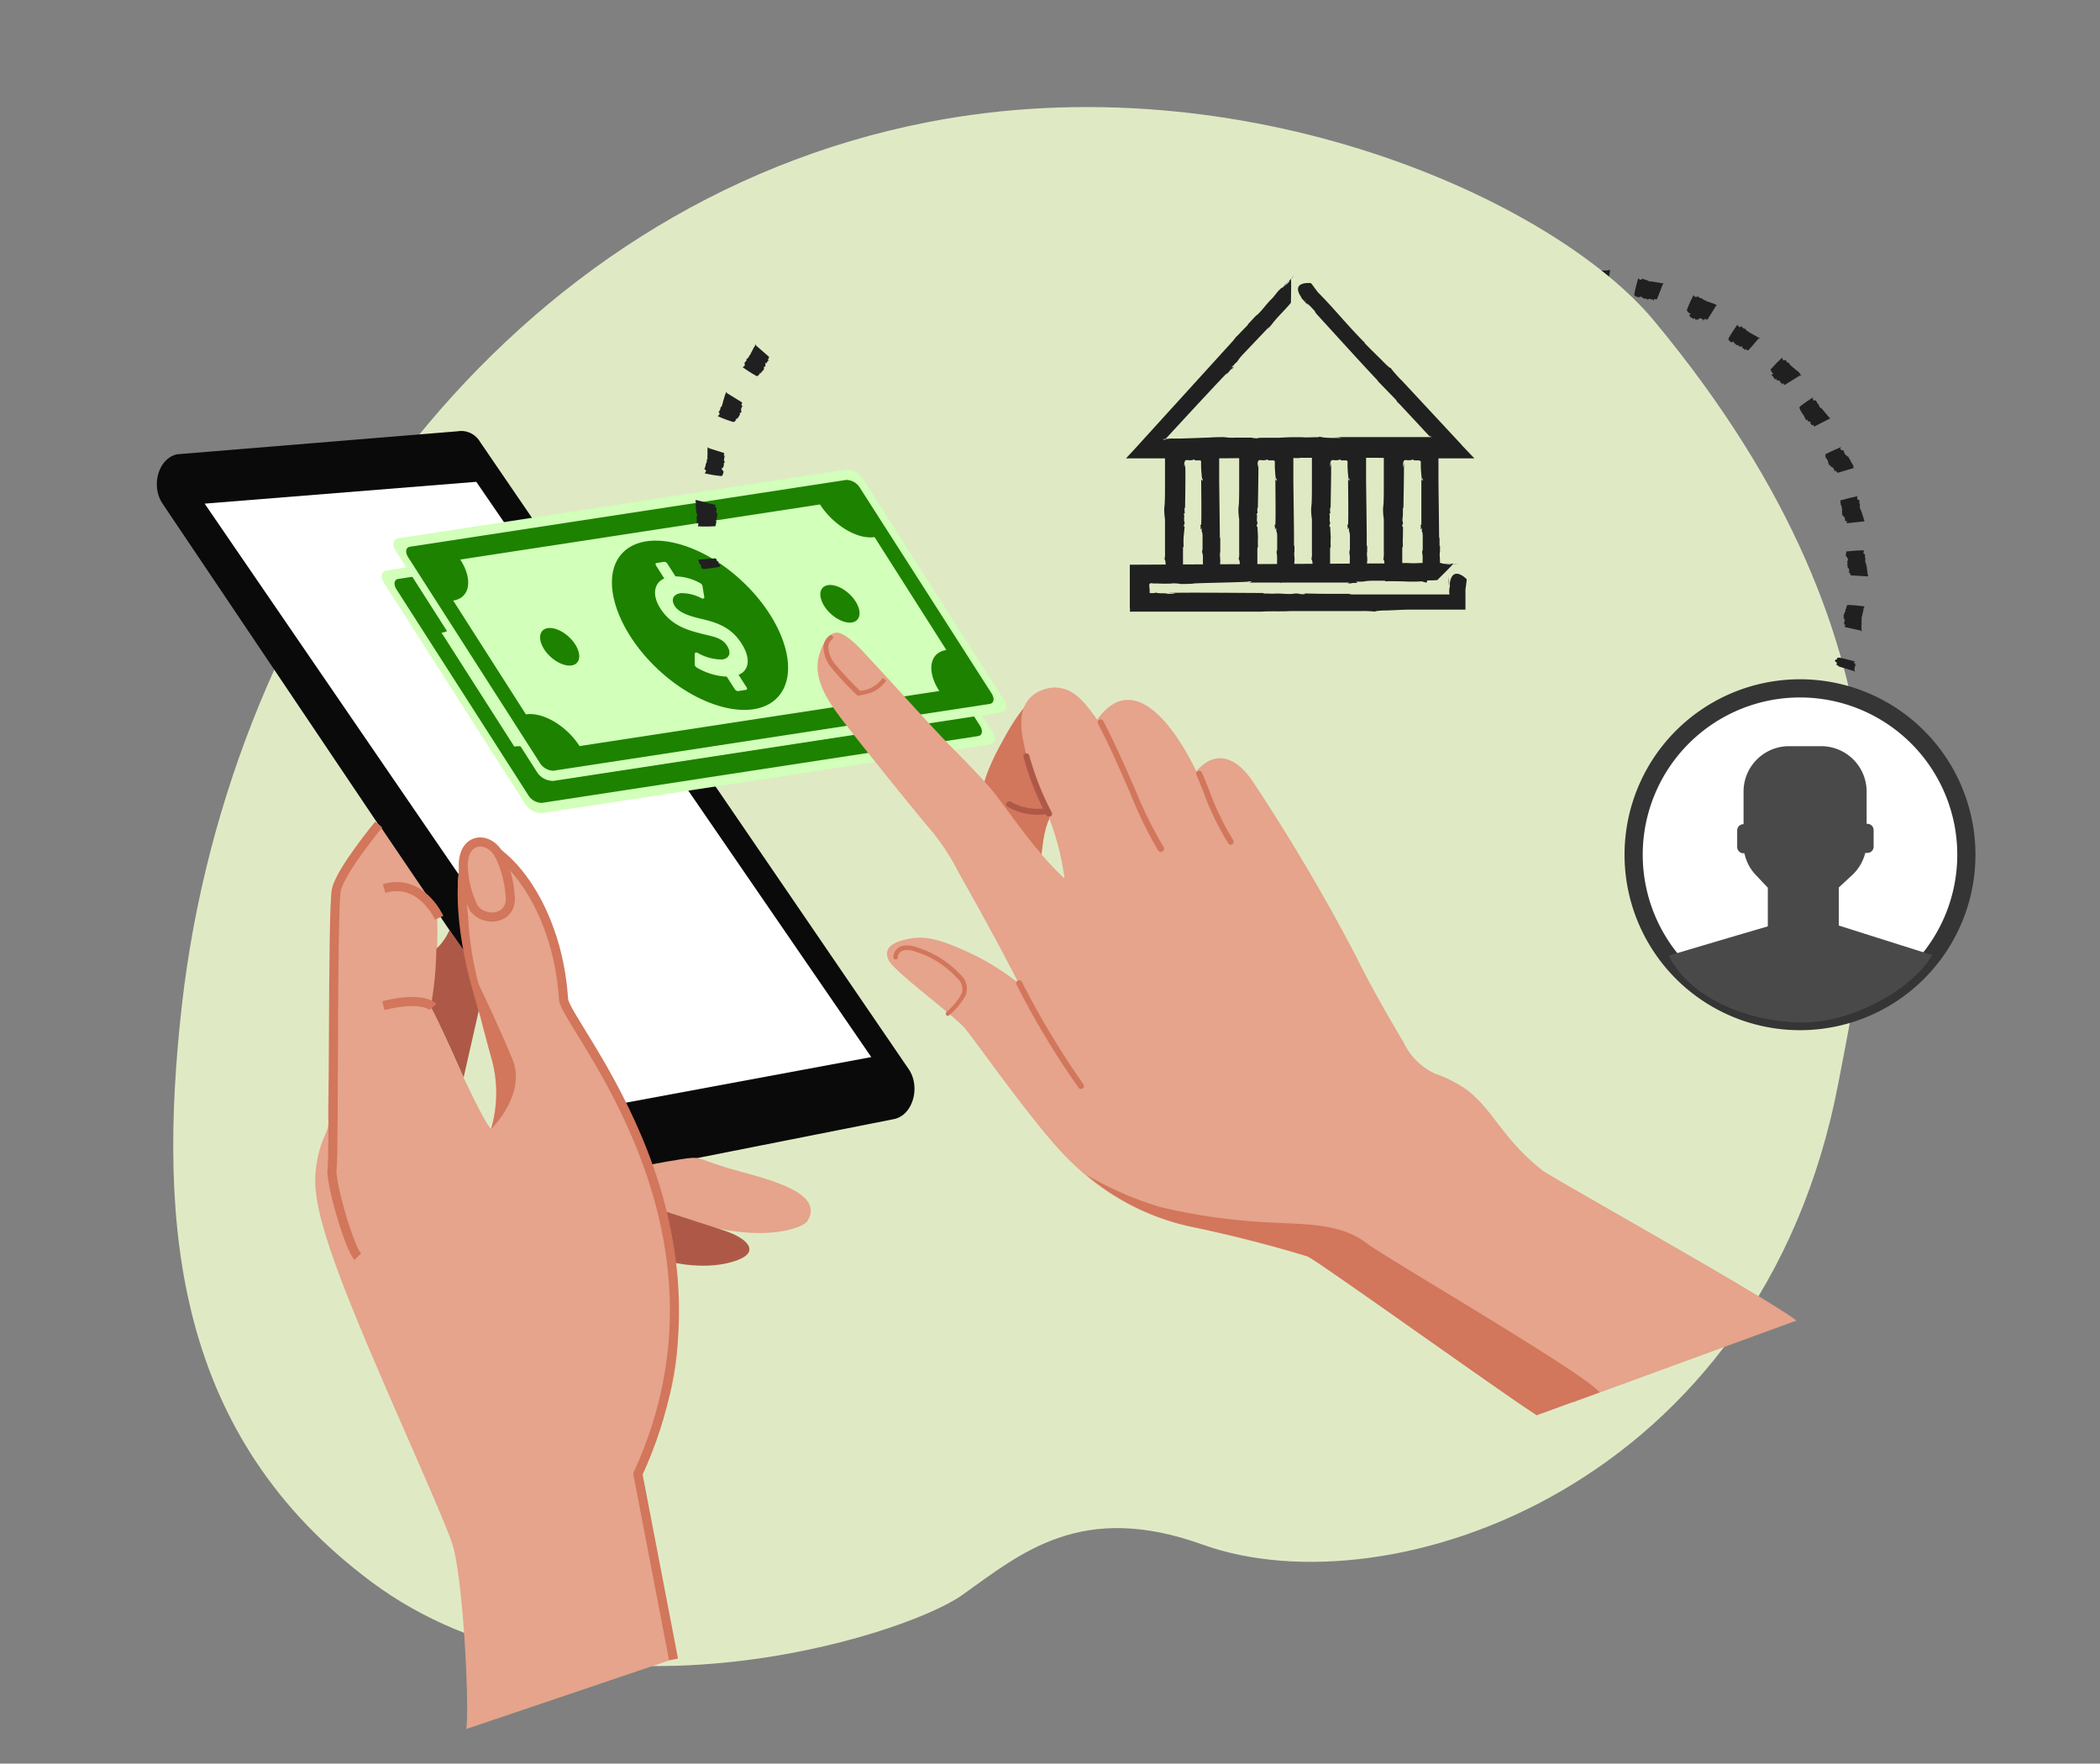 <svg id="Capa_1" data-name="Capa 1" xmlns="http://www.w3.org/2000/svg" viewBox="0 0 231 194"><rect x="0" y="0" width="231" height="194" fill="#808080" stroke="none"/><defs><style>.cls-1{fill:#202020;}.cls-2{fill:#dfeac5;}.cls-3{fill:#0a0a0a;}.cls-12,.cls-4{fill:#fff;}.cls-5{fill:#e5a48b;}.cls-6{fill:#ae5948;}.cls-7,.cls-9{fill:none;}.cls-7{stroke:#d2765c;}.cls-12,.cls-7{stroke-miterlimit:10;}.cls-8{fill:#d2765c;}.cls-10{fill:#d2ffb9;}.cls-11{fill:#1d8200;}.cls-12{stroke:#353535;stroke-linecap:round;stroke-width:2px;}.cls-13{fill:#494949;}</style></defs><path class="cls-1" d="M83.14,37.92h0S83.15,37.93,83.14,37.92Z"/><path class="cls-1" d="M86.69,37a.08.08,0,0,0,.07,0S86.7,37,86.69,37Z"/><path class="cls-1" d="M87.39,33.44h0S87.39,33.45,87.39,33.44Z"/><path class="cls-1" d="M87.37,36.64l-.06-.06s.07.06.08,0,0,0,0-.08l0,0s0,0,0,0l0,0v0s0,0,0,0a1.33,1.33,0,0,0,.33-.24s0,0-.09,0,0,0,0,0,0,0,.13.06l0,0,0,0c0-.1,0,0,.05-.07s0-.11,0-.1a.14.14,0,0,1,0,0s0-.05,0,0,0,0,0-.07.06,0,.07.05,0,0,0,0h0s.07,0,0-.06h0s0,0,.07,0v0a.08.08,0,0,0,0-.09h0c0-.08.06-.24,0-.33l0,0v0l.1.13s.22-.28.28-.29.06.06.07.07,0,0,0-.06,0,0,0,0,0,0,0,0l-.1-.09,0,0,0,0s-.07-.1,0-.1.07-.06.11-.09a.07.07,0,0,1,0,.06s0,0,0,0,0,0,0,0,0-.06,0-.14l-1.13-1.4h0s0,0,0,0l0,.05s0,0,0,0,0-.06,0-.08,0,0,0,0,0-.05-.07-.05,0,.07,0,.06h0c-.06,0,0,.1,0,.08v0s0,0-.06,0,0,0,0,0,0,0-.07,0l0,0c-.07.06-.28.35-.34.42h0a2.78,2.78,0,0,0-.35.46s-.06,0-.09,0l0,0s0,0,0,.09A.87.87,0,0,1,86,35c0,.08,0,.07,0,.13h0s-.22.16-.24.21h0c0,.06,0,0-.09,0s.07.11.06.12h0s0,.1,0,.14l0,0c0,.05,0,.08,0,.09s-.15,0-.16.1l-.12-.06h0A15.19,15.19,0,0,0,86.61,37l0,0h.08s0,0,0,0l0,0s0,0,0,0h0l0,0s0-.06,0,0,0,0,.07,0a1.26,1.26,0,0,0,.3-.18l0,0s0,0,0-.09l.06,0S87.37,36.63,87.37,36.64Z"/><path class="cls-1" d="M91.05,33.25s0,0,.07,0S91.06,33.23,91.05,33.25Z"/><path class="cls-1" d="M92.44,29.89s0,0,0,0Z"/><path class="cls-1" d="M91.79,33l0-.07s.06.07.07,0,.05,0,0-.07,0,0,0,0,0,0,0,0l0,0v0a.09.09,0,0,1,0,0,1,1,0,0,0,.37-.17s0,0-.08-.06,0,0,0,0,0,0,.11.09l0,0,0,0c0-.09,0,0,.06-.06s0-.11,0-.09,0,0,0,0,0,0,0,0,0,0,0-.08.06,0,.06.06,0,0,0,0h0s.07,0,0-.05l0,0s0,0,.07,0v0s0,0,0-.08h0c0-.08.11-.22.09-.32l0,0V32s.08.16.07.15.27-.23.34-.23a.19.19,0,0,1,0,.08s0-.06,0-.07a.11.11,0,0,1,0,.05s0,0,0,0,0-.07-.08-.11h0l0,0s0-.11,0-.11.08,0,.13-.07a.13.13,0,0,1,0,.06s0,0,0,0,0,0,0-.05.06-.05,0-.13-.77-1.49-.82-1.6h0s0,0,0,0l0,.06s0,0,0,0,0-.06,0-.08,0,0,0,0,0-.06-.06-.06,0,.07,0,.06h0c-.06,0,0,.1-.07.07v0s0,0-.06,0a.09.09,0,0,1,0,.05s0,0-.07,0v0a4.58,4.58,0,0,0-.42.35h0a2.17,2.17,0,0,0-.43.38s-.06,0-.09,0,0,0,0,.05,0,0,0,.09a.93.93,0,0,1-.42.21c0,.08-.06.06-.07.12v0s-.25.11-.28.16h0c0,.06-.05,0-.09,0s0,.12,0,.13h0s0,.1,0,.13l0,0c0,.05,0,.07-.07.08s-.15,0-.17.06L90,31.67h0a16.24,16.24,0,0,0,1.08,1.51l0,0h0s0,0,0,0h0s0,0,0,.05h0l0,0s0-.06,0-.05,0,.06.06.05a.87.87,0,0,0,.33-.12s0,0,0,0,0,0,.06-.08a.12.12,0,0,1,.05,0S91.78,33,91.79,33Z"/><path class="cls-1" d="M96.06,30.44s0,0,.06,0S96.08,30.43,96.06,30.44Z"/><path class="cls-1" d="M98.12,27.44h0Z"/><path class="cls-1" d="M96.83,30.37l0-.07s0,.08.07.05,0,0,0-.07,0,0,0,0,0,0,0,0,0,0,0,0v0s0,.05,0,.06a1.11,1.11,0,0,0,.4-.09s0,0-.06-.07,0,0,0,0,0,0,.09.11l0-.06,0,0c0-.09,0,0,.07,0s0-.11,0-.09a.12.12,0,0,1,0-.05c0,.05,0-.05,0,0s0,0,0-.08,0,0,0,.07,0,0,0,0l0,0s.06,0,.06,0l0,0s0,0,.06,0v0s0,0,.06-.07h0c0-.08.15-.2.15-.29l0-.05v-.05s.05.18,0,.16.31-.17.38-.15,0,.08,0,.09,0-.06,0-.06,0,0,0,0,0,0,0,0a.59.59,0,0,1,0-.13h0v0s0-.12,0-.11a.74.74,0,0,0,.14,0s0,0,0,.06,0,0,0,0,0,0,0-.05.07,0,.08-.12-.44-1.62-.47-1.73h0s0,0,0,0l0,.06s0,0,0,0,0-.07,0-.08,0,0,0,0,0-.06,0-.07,0,.07,0,.05h0s0,.09-.08.06v0s0,0-.06,0,0,0,0,.05,0,0-.07,0v.05a4.37,4.37,0,0,0-.48.25h0a2.76,2.76,0,0,0-.5.28s-.06,0-.09,0,0,.05,0,.05,0,0,0,.08a.89.89,0,0,1-.45.12c0,.08-.08.05-.09.1v0s-.27.06-.31.1h0c0,.06,0,0-.09,0a.17.17,0,0,1,0,.14v0s0,.1-.06.12l0,0c0,.05-.07.05-.08.07s-.15-.05-.18,0l-.09-.1h0a15.29,15.29,0,0,0,.75,1.69l0,0h0s0,0,0,0h0s0,0,0,.06h0s0,0,0,0,0-.06,0-.05,0,.07,0,.06a1,1,0,0,0,.35,0v0s.06,0,.08-.06a.21.21,0,0,1,0,.06S96.83,30.36,96.83,30.37Z"/><path class="cls-1" d="M101.55,28.74c0,.05,0,.05,0,.05S101.56,28.73,101.55,28.74Z"/><path class="cls-1" d="M102.32,28.83v-.08s0,.09,0,.06,0,0,0-.06,0,0,0,.05,0,0,0,0,0,0,0,0l0,0s0,.05,0,.06a1.13,1.13,0,0,0,.41,0s0,0,0-.08,0,0,0,0c0,.11,0,0,.07.13v0c.06-.07,0,0,.08,0s0-.1.07-.07,0,0,0-.05,0,0,0,0,0,0,0-.08,0,.05,0,.08,0,0,0,0v0s0,0,.07,0l0,0s0,0,0,.06l0,0s0,0,.07-.06h0c0-.08.19-.16.21-.26l0-.05,0,0a1,1,0,0,1,0,.17c.06,0,.34-.1.4-.07a.19.19,0,0,1,0,.1s0-.06,0-.06,0,0,0,.05,0,0,0,0a1.3,1.3,0,0,1,0-.13h0v0s0-.12,0-.1a.61.61,0,0,0,.14,0s0,0,0,.06,0,0,0,0,0,0,0-.05.08,0,.1-.1-.09-1.68-.09-1.79,0,0,0,0,0,0,0,0v.06s0,0,0,0,0-.06,0-.07,0,0,0,0,0-.06,0-.08,0,.07,0,0h0c0-.05,0,.08-.09,0v0s0,0-.06,0,0,.05,0,.05,0,0-.07,0v.05a5.18,5.18,0,0,0-.53.14h0a2.32,2.32,0,0,0-.55.17c0-.05-.06,0-.08,0s0,.05,0,.05,0,0-.07.06a.83.83,0,0,1-.47,0c0,.08-.08,0-.11.08v0s-.28,0-.32,0h0s0,0-.08-.05a.16.16,0,0,1,0,.14v0s-.05.09-.08.11v0s-.07,0-.09,0-.13-.08-.18,0l-.06-.12h0a14.52,14.52,0,0,0,.37,1.81v0h0s0,0,0,0h0s0,0,0,.06l0,0s0,0,0,0,0-.06,0,0,0,.07,0,.07a1.06,1.06,0,0,0,.35,0s0,0,0,0,.06,0,.09-.05a.14.14,0,0,1,0,.06A.72.72,0,0,1,102.32,28.83Z"/><path class="cls-1" d="M107.27,28.24c0,.05,0,.05,0,.06S107.28,28.24,107.27,28.24Z"/><path class="cls-1" d="M110.38,26.38h0S110.38,26.39,110.38,26.38Z"/><path class="cls-1" d="M108,28.5v-.08s0,.09,0,.07,0,0,.07,0,0,0,0,.05,0,0,0,0v0l0,0s0,.06,0,.06a.92.92,0,0,0,.4.08c0-.05,0,0,0-.09s0,0,0,0c0,.11,0,0,0,.14v0c.08-.06,0,0,.08,0s.06-.09.08-.06,0,0,0-.05,0,0,0,0,0,0,0-.07,0,.05,0,.08h0v0s0,0,.07,0v0s0,0,0,.07l0,0a.08.08,0,0,0,.08,0h0c0-.07.22-.12.26-.21v-.06l0-.05s0,.18,0,.16a1.31,1.31,0,0,1,.4,0s0,.09,0,.1,0-.06,0,0v0s0,0,0,0a.64.64,0,0,1,0-.14h0v0s0-.12,0-.09a.68.68,0,0,0,.14,0s0,0,0,.06,0,0,0,0,0,0,0,0,.08,0,.12-.07.28-1.66.3-1.77a0,0,0,0,1,0,0s0,0,0,0v.06s0,0,0,0,0-.06,0-.06,0-.05,0,0,0-.06,0-.08,0,.06,0,0h0c0-.06-.07.07-.1,0v0s0,0-.06,0,0,.05,0,.05,0,0-.06,0l0,.05a5.21,5.21,0,0,0-.55,0h0a2.24,2.24,0,0,0-.57.05c0-.05,0,0-.07-.06s0,.06,0,.05,0,0-.08,0a.92.92,0,0,1-.46-.08c0,.07-.09,0-.13.05v0s-.27-.06-.32,0h0s0,0-.07-.06a.17.17,0,0,1-.05.13v0s-.07.08-.1.09v0c0,.05-.08,0-.1,0s-.11-.1-.18-.05l0-.13h0a14.89,14.89,0,0,0,0,1.85v0h0s0,0,0,0h0s0,0,0,.06,0,0,0,0v0s0-.06,0,0,0,.07,0,.08a1,1,0,0,0,.34.1v0s.07,0,.1,0a.17.17,0,0,1,0,.07S108,28.49,108,28.5Z"/><path class="cls-1" d="M113,29c0,.05,0,.06,0,.07S113,29,113,29Z"/><path class="cls-1" d="M113.62,29.39l0-.08s0,.09,0,.08,0,0,.07,0a.08.08,0,0,1,0,.05c0-.06,0,0,0,0s0,0,0,0h0s0,.06,0,.06a1,1,0,0,0,.37.16s0,0,0-.09,0,0,0,0,0,0,0,.14l0-.06v0c.09,0,0,0,.08,0s.08-.08.09,0,0,0,0-.05,0,0,0,0,0,0,0-.06,0,.06,0,.08,0,0,0,0v0s0,.06.07,0v0s0,0,0,.07l0,0a.08.08,0,0,0,.09,0h0c0-.06.24-.07.3-.15v-.06l0,0-.06.15a1.24,1.24,0,0,1,.39.1.1.1,0,0,1,0,.09s0-.05,0,0l0,0s0,0,0,0,0-.09,0-.13h0l0,0s0-.11.07-.08a.69.69,0,0,0,.13.05.07.07,0,0,1,0,0s0,0,0,0,0,0,0-.05.08,0,.13-.05.61-1.56.66-1.67a0,0,0,0,1,0,0s0,0,0,0l0,.06s0,0,0,0,0-.05.06-.05,0-.05,0,0,0-.06,0-.08,0,.05-.06,0h0c0-.06-.08.06-.1,0v0s0,0-.05,0,0,.05,0,.05,0,0,0-.06l0,0a4.68,4.68,0,0,0-.54-.09h0a2.12,2.12,0,0,0-.57-.07c0-.05,0-.05-.06-.07s0,.06,0,.05,0,0-.09,0a.83.83,0,0,1-.43-.18c-.06.06-.09,0-.14,0v0s-.25-.12-.3-.1h0c-.05,0,0,0-.05-.08a.17.17,0,0,1-.08.12v0s-.08.06-.12.06v0s-.08,0-.1,0-.09-.13-.16-.09v-.13h0a14.94,14.94,0,0,0-.42,1.8v0h0s0,0,0,0h0s0,0,0,.06,0,0,0,0,0,0,0,0,0-.05,0,0,0,.07,0,.08a.86.86,0,0,0,.31.17s0,0,0,0,.07,0,.1,0v.07S113.62,29.38,113.62,29.39Z"/><path class="cls-1" d="M118.39,30.9c0,.05,0,.06,0,.07S118.41,30.9,118.39,30.9Z"/><path class="cls-1" d="M119,31.42l0-.07s0,.09,0,.08,0,0,.08,0a.05.05,0,0,1,0,0s0,0,0,0,0,0,0,0h0a.11.11,0,0,1,0,.06,1,1,0,0,0,.34.23s0,0,0-.09,0,0,0,0,0,0,0,.14l0,0v0c.09,0,0,0,.08,0s.09-.06.1,0a.17.17,0,0,1,0-.05c0,.05,0,0,0,0s0,0,.06-.05,0,.06,0,.08,0,0,0,0v0s0,.06.07,0v0s0,0,0,.07h0a.1.1,0,0,0,.09,0h0c.06-.05.25,0,.32-.09v-.06l0,0-.09.14s.34.12.36.18a.15.15,0,0,1,0,.09s0,0,.06,0,0,0,0,0,0,0,0,0a.66.66,0,0,1,.06-.12l0,0,0,0s.07-.1.09-.06.08.05.12.08a.1.1,0,0,1,0,0s0,0,0,0,0,0,0,0,.07,0,.14,0l1-1.52s0,0,0,0,0-.05,0,0l0,0s0,0,0,0a.07.07,0,0,1,.07,0s0-.05,0,0,0,0,0-.08-.06,0-.06,0h0c0-.06-.09,0-.1,0h0s0,0,0-.05,0,.05,0,.05,0,0,0-.06l0,0c-.08-.05-.43-.15-.51-.19h0a2.28,2.28,0,0,0-.54-.18c0-.05,0-.06,0-.08s0,.05,0,.05,0,0-.09,0a.93.93,0,0,1-.39-.26c-.07,0-.09,0-.14,0h0s-.22-.16-.28-.16h0c-.06,0,0-.05,0-.08s-.08.1-.1.1v0s-.1,0-.13,0l0,0c-.05,0-.08,0-.1,0s-.06-.14-.14-.12l0-.13h0a14.62,14.62,0,0,0-.77,1.69l0,0h0s0,0,0,0l0,0s0,0,0,0,0,0,0,0a0,0,0,0,0,0,0s0,0,0,0,0,.07,0,.08a1.18,1.18,0,0,0,.27.23v0l.1,0a.19.19,0,0,1,0,.07S119,31.41,119,31.42Z"/><path class="cls-1" d="M123.38,33.8s0,.06,0,.07S123.4,33.81,123.38,33.8Z"/><path class="cls-1" d="M127,33.94h0Z"/><path class="cls-1" d="M123.86,34.42l0-.06s0,.08,0,.08,0,0,.08,0,0,0,0,.05,0,0,0,0l0,0h0s0,0,0,0a1.14,1.14,0,0,0,.29.29s0,0,0-.09,0,0,0,0,0,0,0,.14l0-.05,0,0c.1,0,0,0,.08,0s.1,0,.1,0,0,0,0,0,0,0,0,0,0,0,.07,0,0,.06,0,.08,0,0,0,0v0s0,.07.07,0v0s0,0,0,.08h0a.07.07,0,0,0,.09,0h0c.07,0,.25,0,.33,0l0,0,0,0-.11.12s.31.18.33.24,0,.07-.06.08.05,0,.06,0l0,0s0,0,0,0,0-.07.08-.11l0,0,0,0s.09-.08.1-.05.08.06.11.1l0,0s0,0,0,0,0,0,0,0,.07,0,.14,0L127,34a0,0,0,0,1,0,0s0,0,0,0l0,.05s0,0,0,0,.06,0,.07,0,0-.05,0,0,0,0,0-.08-.07,0-.06,0h0c0-.06-.1,0-.09,0h0s0,0,0,0,0,0,0,0,0,0,0-.07h-.08c-.07-.06-.39-.22-.47-.27h0a2.65,2.65,0,0,0-.5-.27s0-.06,0-.09,0,0,0,0,0,0-.09,0a.81.81,0,0,1-.34-.32c-.07,0-.08,0-.14,0h0s-.19-.2-.24-.2h0c-.06,0,0-.05,0-.09a.15.15,0,0,1-.11.08h0s-.1,0-.13,0l0,0c-.05,0-.08,0-.1,0s0-.15-.12-.14l0-.13h0a14.45,14.45,0,0,0-1,1.52l0,0h0s0,0,0,0l0,0s0,0,0,.05,0,0,0,0a0,0,0,0,0,0,0s0,0,0,0,0,.06,0,.08a.87.87,0,0,0,.23.27l0,0s.06,0,.1,0,0,0,0,.06S123.86,34.41,123.86,34.42Z"/><path class="cls-1" d="M127.85,37.51a.08.08,0,0,0,0,.07S127.87,37.52,127.85,37.51Z"/><path class="cls-1" d="M131.42,38.17h0S131.41,38.17,131.42,38.17Z"/><path class="cls-1" d="M128.23,38.19l.06,0s-.06.07,0,.08,0,.05.08,0,0,0,0,0,0,0,0,0l0,0h0s0,0,0,0a1.15,1.15,0,0,0,.25.33s0,0,0-.09,0,0,0,0,0,0-.06.13l0,0,0,0c.1,0,0,0,.07.05s.11,0,.1,0l0,0s.05,0,0,0,0,0,.07,0,0,.06-.05.07,0,0,0,0v0s0,.07.06,0v0s0,0,0,.07h0a.08.08,0,0,0,.09,0h0c.08,0,.24.06.33,0l0-.05h.05s-.14.12-.13.1.28.22.29.29-.06.06-.07.07,0,0,.06,0l0,0s0,0,0,0l.09-.1,0,0,0,0s.1-.07.1,0,.07.07.09.11a.07.07,0,0,1-.06,0s0,0,0,0,0,0,.05,0,.06,0,.14,0l1.37-1.16a0,0,0,0,1,0,0s0,0,0,0l0,0s0,0,0,0,.06,0,.08,0,0,0,0,0,0,0,0-.07-.07,0-.06,0h0c0-.06-.1,0-.08-.05h0s0,0,0-.06,0,0,0,0,0,0,0-.07l0,0c-.06-.07-.35-.28-.42-.34h0a2.53,2.53,0,0,0-.45-.34c0-.05,0-.06,0-.09s0,0,0,0,0,0-.09,0a.85.85,0,0,1-.29-.36c-.08,0-.07-.05-.13,0h0s-.16-.22-.21-.24h0c-.06,0,0,0,0-.09s-.11.07-.12.06h-.13l0,0s-.08,0-.09,0,0-.15-.1-.15l.06-.12h0a16.15,16.15,0,0,0-1.27,1.34l0,0h0s0,0,0,0v0s0,0,0,0v0s0,0,0,0,.06,0,0,0,0,.05,0,.07a.91.91,0,0,0,.19.3l0,0s0,0,.09.05l0,.06S128.24,38.18,128.23,38.19Z"/><path class="cls-1" d="M155.09,38.27s0,0,.06,0S155.09,38.26,155.09,38.27Z"/><path class="cls-1" d="M155.49,38.15l-.06-.06s.07.06.07,0,0,0,0-.06l0,0s0,0,0,0l0,0v0l.05,0s.18-.06.18-.11,0,0-.07-.05,0,0,0,0,0,0,.11.08l0-.05,0,0c0-.07,0,0,0,0s-.05-.09,0-.07a.14.14,0,0,1,0,0s0,0,0,0,0,0,0-.06.05,0,.06.05,0,0,0,0h0s.05,0,0,0l0,0s0,0,.06,0v0s0,0,0-.06,0-.17-.07-.24l0,0,0,0,.11.12s.09-.16.14-.15l.07.07s0,0,0,0l0,0s0,0,0,0l-.1-.09h0l0,0s-.08-.09-.05-.09,0,0,.06,0,0,0,0,0h0s0,0,0,0,0,0,0-.1l-1.2-1.33h0s0,0,0,0l0,0s0,0,0,0,0,0,0-.06,0,0,0,0,0,0-.06,0,0,.06,0,0h0c-.05,0,0,.08,0,.05h0s0,0,0,0l0,0s0,0-.05,0l0,0a1.94,1.94,0,0,0-.15.24h0c0,.07-.14.17-.14.27s-.05,0-.06,0l0,0s0,0,0,.07-.15.14-.2.13,0,0,0,.09h0s-.13.07-.13.11h0s0,0-.07,0a.22.22,0,0,1,.08.11h0s0,.08,0,.1l0,0s0,0,0,.06-.11,0-.09,0l-.11-.07h0s1.09,1.07,1.35,1.26l0,0h0s0,0,0,0h0s0,0,0,0h0l0,0s0-.05,0,0,0,0,.06,0,.14,0,.18-.07l0,0s0,0,0-.06l.05,0S155.49,38.15,155.49,38.15Z"/><path class="cls-1" d="M158.28,35.49s.05,0,.07,0S158.29,35.48,158.28,35.49Z"/><path class="cls-1" d="M159,35.28l0-.07s.06.07.07,0,.05,0,0-.07,0,0,0,0,0,0,0,0l0,0v0a.09.09,0,0,1,0,0,1,1,0,0,0,.36-.16s0,0-.08-.06,0,0,0,0,0,0,.11.09l0-.05,0,0c0-.09,0,0,.06-.06s0-.11,0-.09,0,0,0,0,0-.05,0,0,0,0,0-.08,0,0,.06.06,0,0,0,0h0s.06,0,.05,0l0,0s0,0,.07,0v0a.09.09,0,0,0,0-.08h0c0-.08.1-.22.08-.32l0,0v-.05l.07.15a1.46,1.46,0,0,1,.33-.22.19.19,0,0,1,0,.08s0-.06,0-.07a.11.11,0,0,1,0,.05s0,0,0,0,0-.08-.08-.11h0l0,0s0-.11,0-.11.08,0,.13-.06a.13.13,0,0,1,0,.06h0s0,0,0,0,.06-.05.05-.13l-.79-1.61h0s0,0,0,0l0,.06s0,0,0,0,0-.06,0-.08,0,0,0,0,0-.06,0-.06,0,.07,0,.06h0c-.06,0,0,.1-.07.07v0s0,0-.06,0,0,0,0,.05,0,0-.07,0v0c-.08,0-.35.29-.42.34h0a2.48,2.48,0,0,0-.43.37s-.06,0-.09,0,0,0,0,0,0,0,0,.09a.79.79,0,0,1-.42.2c0,.08-.06.06-.07.12v0s-.25.11-.28.16h0c0,.06,0,0-.09,0s0,.12,0,.13h0s0,.1,0,.13l0,0c0,.05-.05.07-.07.08s-.15,0-.17.06l-.11-.08h0a15,15,0,0,0,1.09,1.5l0,0h0s0,0,0,0h0s0,0,0,.05h0l0,0s0-.06,0-.05,0,.06.06.05a.81.81,0,0,0,.32-.11v0s.05,0,.06-.08a.12.12,0,0,1,0,0S159,35.27,159,35.28Z"/><path class="cls-1" d="M163.21,32.86a.12.12,0,0,0,.06,0S163.22,32.85,163.21,32.86Z"/><path class="cls-1" d="M165.36,30h0Z"/><path class="cls-1" d="M164,32.83l0-.08s0,.08.06.06.05,0,0-.06,0,0,0,0,0,0,0,0,0,0,0,0v0s0,.05,0,.06a1,1,0,0,0,.39-.07s0,0-.06-.07,0,0,0,0,0,0,.09.11v-.06l0,0c0-.08,0,0,.07,0s0-.11,0-.08a.12.12,0,0,1,0-.05c0,.05,0,0,0,0s0,0,0-.08.05,0,0,.08,0,0,0,0l0,0s.06,0,.06,0l0,0s0,0,.06.05v0s0,0,.06-.07h0c0-.08.16-.19.16-.29l0,0v0a1.43,1.43,0,0,1,0,.16c.05,0,.31-.15.37-.13s0,.09,0,.09,0-.06,0-.06,0,0,0,.05,0,0,0,0,0-.09,0-.13h0v0s0-.12,0-.11.09,0,.14,0,0,0,0,.06,0,0,0,0,0,0,0-.05.07,0,.08-.11-.35-1.64-.38-1.76h0s0,0,0,0v.06s0,0,0,0,0-.07,0-.08,0,0,0,0,0-.06,0-.08,0,.07,0,.05h0c-.05,0,0,.09-.08.05v0s0,0-.06,0,0,0,0,.05,0,0-.07,0v0a4.37,4.37,0,0,0-.49.23h0a3,3,0,0,0-.51.25s-.06,0-.09,0,0,.05,0,.05,0,0-.05.07a.78.78,0,0,1-.45.09c0,.08-.08,0-.1.1v0s-.27,0-.31.08h0c0,.05-.05,0-.08,0a.16.16,0,0,1,0,.14v0s0,.1-.06.12v0c0,.05-.07.05-.08.06s-.14-.05-.18,0l-.08-.11h0a15.2,15.2,0,0,0,.68,1.72v0h0s0,0,0,0h0s0,0,0,.06,0,0,0,0,0,0,0,0,0-.06,0,0,0,.07.05.06a.94.94,0,0,0,.34,0v0s.06,0,.08-.06,0,0,0,.06A.55.55,0,0,1,164,32.83Z"/><path class="cls-1" d="M168.66,31.48c0,.05,0,.05.05.06S168.67,31.47,168.66,31.48Z"/><path class="cls-1" d="M171.39,29.15h0S171.38,29.16,171.39,29.15Z"/><path class="cls-1" d="M169.4,31.62v-.08s0,.09.05.07.05,0,.06-.05,0,0,0,.05,0,0,0,0a.06.06,0,0,0,0,0l0,0s0,.05,0,.06a1.08,1.08,0,0,0,.4,0c0-.05,0,0,0-.08s0,0,0,0c0,.11,0,0,.06.13v0c.07-.07,0,0,.08,0s.05-.1.07-.07v-.05c0,.05,0,0,0,0s0,0,0-.08,0,.05,0,.08,0,0,0,0v0s0,0,.07,0v0s0,0,0,.06l0,0s0,0,.07-.05h0c0-.08.19-.15.22-.24l0-.06,0-.05a.91.91,0,0,1,0,.17c.06,0,.34-.08.39,0a.19.19,0,0,1,0,.1s0-.06,0-.06,0,0,0,.05,0,0,0,0,0-.09,0-.14h0v0s0-.12,0-.1a.33.33,0,0,0,.14,0,.11.11,0,0,1,0,.06s0,0,0,0,0,0,0-.05.08,0,.1-.09,0-1.68,0-1.8h0s0,0,0,0v.06s0,0,0,0,0-.06,0-.07,0,0,0,0,0-.06,0-.08,0,.07-.05,0h0c0-.05-.06.08-.09,0v0s0,0-.06,0,0,0,0,0,0,0-.06,0l0,.05c-.09,0-.44.1-.53.11h0a2.91,2.91,0,0,0-.55.13s-.05,0-.08,0,0,.05,0,.05,0,0-.07.06a.8.8,0,0,1-.46,0c0,.08-.08,0-.12.07v0s-.27,0-.32,0h0s0,0-.07-.05a.19.19,0,0,1,0,.14v0s-.06.09-.09.1v0c0,.05-.08,0-.09,0s-.13-.09-.18,0l-.06-.12h0a14.9,14.9,0,0,0,.26,1.83v0h0s0,0,0,0h0s0,0,0,.06l0,0s0,0,0,0,0-.06,0,0,0,.07,0,.07a1,1,0,0,0,.34.05v0l.09,0a.21.21,0,0,1,0,.06S169.4,31.61,169.4,31.62Z"/><path class="cls-1" d="M174.3,31.31c0,.05,0,.06,0,.07S174.31,31.31,174.3,31.31Z"/><path class="cls-1" d="M175,31.6v-.08s0,.09,0,.08.05,0,.07,0,0,0,0,.05,0,0,0,0,0,0,0,0l0,0s0,.06,0,.06a1.07,1.07,0,0,0,.39.1c0-.05,0,0,0-.09s0,0,0,0,0,0,0,.14v0c.08-.06,0,0,.08,0s.07-.09.08-.05,0,0,0-.05,0,0,0,0,0,0,0-.07,0,.06,0,.09,0,0,0,0v0s0,0,.07,0v0s0,0,0,.07l0,0a.08.08,0,0,0,.08,0h0c0-.07.22-.11.26-.2v-.06l0,0s0,.18,0,.16.35,0,.4,0,0,.09,0,.1,0-.06,0-.05,0,0,0,.05,0,0,0,0a.82.82,0,0,1,0-.14h0v0s0-.12.06-.09.09,0,.14,0a.06.06,0,0,1,0,.05s0,0,0,0,0,0,0-.05.08,0,.12-.07.33-1.65.36-1.76a0,0,0,0,1,0,0s0,0,0,0v.06s0,0,0,0,0-.06,0-.06,0-.05,0,0,0-.06,0-.08,0,.06-.05,0h0c0-.06-.07.07-.1,0v0s0,0-.06,0,0,.05,0,.05,0,0-.06-.05l0,.05a4.69,4.69,0,0,0-.53,0h0a2.65,2.65,0,0,0-.56,0c0-.05,0,0-.07-.06s0,.06,0,0,0,0-.08.05a.8.8,0,0,1-.45-.1c-.05.07-.09,0-.13,0v0s-.26-.07-.31-.05h0s0,0-.06-.07a.17.17,0,0,1,0,.13v0s-.07.08-.11.08v0s-.08,0-.1,0-.11-.11-.17-.06l0-.13h0a14.17,14.17,0,0,0-.11,1.85v0h0s0,0,0,0h0s0,0,0,.06l0,0v0s0-.05,0,0,0,.07,0,.08a1,1,0,0,0,.33.12s0,0,0,0,.07,0,.1,0a.17.17,0,0,1,0,.07C174.82,31.57,175,31.59,175,31.6Z"/><path class="cls-1" d="M179.88,32.23c0,.05,0,.06,0,.07S179.9,32.23,179.88,32.23Z"/><path class="cls-1" d="M180.52,32.64l0-.08s0,.09,0,.08.05,0,.07,0a.08.08,0,0,1,0,0c0-.06,0,0,0,0s0,0,0,0h0s0,.06,0,.06a1.08,1.08,0,0,0,.36.17s0,0,0-.09,0,0,0,0,0,0,0,.14l0-.06v0c.09,0,0,0,.08,0s.08-.07.09,0,0,0,0,0,0,0,0,0,0,0,0-.06,0,.06,0,.08,0,0,0,0v0s0,.06.07,0v0s0,0,0,.07l0,0a.08.08,0,0,0,.09,0h0c0-.06.24-.07.29-.14v-.06l0,0a1.07,1.07,0,0,1-.07.15c.05,0,.35.06.38.11a.13.13,0,0,1,0,.09s0-.05.05,0l0,0s0,0,0,0a1.11,1.11,0,0,1,0-.13h0l0,0s0-.11.07-.08.09,0,.13.06a.1.1,0,0,1,0,0s0,0,0,0,0,0,0,0,.08,0,.13-.05.62-1.56.66-1.67a0,0,0,0,1,0,0s0,0,0,0l0,.06s0,0,0,0,0-.05.06-.05,0,0,0,0,0-.06,0-.08,0,.05-.06,0h0c0-.06-.08.06-.1,0v0s0,0-.05,0,0,.05,0,.05,0,0,0-.06l0,0a4.51,4.51,0,0,0-.53-.09h0a2.52,2.52,0,0,0-.55-.08c0-.05,0-.05-.06-.07s0,.06,0,.05,0,0-.09,0a.8.8,0,0,1-.42-.18c-.06.06-.09,0-.13,0v0c-.05,0-.24-.12-.3-.11h0s0,0,0-.08a.17.17,0,0,1-.08.12v0s-.08.06-.12.06v0s-.08,0-.1,0-.08-.13-.16-.09v-.13h0a15.5,15.5,0,0,0-.45,1.8v0h0s0,0,0,0h0s0,0,0,.06,0,0,0,0,0,0,0,0,0-.05,0,0,0,.07,0,.08a.83.83,0,0,0,.3.17s0,0,0,0,.07,0,.1,0v.07A.75.75,0,0,1,180.52,32.64Z"/><path class="cls-1" d="M185.22,34.15c0,.05,0,.06,0,.07S185.23,34.15,185.22,34.15Z"/><path class="cls-1" d="M185.78,34.66l0-.07s0,.09,0,.08,0,0,.08,0a.05.05,0,0,1,0,.05c0-.05,0,0,0,0s0,0,0,0h0s0,.06,0,.06a.94.94,0,0,0,.33.23s0,0,0-.09,0,0,0,0,0,0,0,.14l0,0v0c.09,0,0,0,.08,0s.09-.06.1,0a.17.17,0,0,1,0-.05c0,.05,0,0,0,0s0,0,.06,0,0,.06,0,.08,0,0,0,0v0s0,.06.07,0v0s0,0,0,.07h0a.08.08,0,0,0,.09,0h0c.06,0,.24,0,.31-.09v-.06l.05,0L187,35s.33.11.36.17,0,.08,0,.09,0,0,.06,0,0,0,0,0,0,0,0,0a.66.66,0,0,1,.06-.12l0,0,0,0s.07-.1.09-.07.08,0,.12.08a.1.1,0,0,1,0,0s0,0,0,0,0,0,0,0,.07,0,.14,0l.94-1.53s0,0,0,0,0-.05,0,0l0,0s0,0,0,0a.07.07,0,0,1,.07,0s0-.05,0,0,0-.05,0-.08-.06,0-.06,0h0c0-.06-.09,0-.09,0h0s0,0,0,0,0,0,0,0,0,0,0-.06l0,0a4.24,4.24,0,0,0-.5-.18h0a2.34,2.34,0,0,0-.53-.17c0-.05,0-.06,0-.08s0,0,0,0,0,0-.09,0a.82.82,0,0,1-.38-.25c-.07,0-.08,0-.14,0h0s-.22-.16-.27-.16h0c-.06,0,0,0,0-.08s-.08.1-.1.1v0s-.09,0-.13,0l0,0s-.08,0-.1,0-.06-.14-.14-.11l0-.13h0a15.74,15.74,0,0,0-.76,1.69l0,0h0s0,0,0,0l0,0s0,0,0,.06v0a0,0,0,0,0,0,0s0,0,.05,0,0,.07,0,.08a.93.93,0,0,0,.27.22v0l.1,0a.19.19,0,0,1,0,.07S185.78,34.65,185.78,34.66Z"/><path class="cls-1" d="M190.15,37s0,.06,0,.07S190.16,37,190.15,37Z"/><path class="cls-1" d="M193.73,37h0Z"/><path class="cls-1" d="M190.61,37.56l0-.06s0,.08,0,.08,0,0,.08,0,0,0,0,.05,0,0,0,0l0,0h0s0,0,0,0,.22.27.29.28,0,0,0-.09,0,0,0,0,0,0,0,.14l0,0,0,0c.1,0,0,0,.07,0s.1,0,.1,0,0,0,0,0,0,0,0,0,0,0,.07,0,0,.06,0,.08,0,0,0,0v0s0,.07.07,0v0s0,0,0,.07h0s0,0,.09,0h0c.07,0,.24,0,.33,0l0,0,0,0-.11.12s.31.17.32.23-.05.07-.06.08.05,0,.06,0l0,0s0,0,0,0,.05-.07.08-.11l0,0,0,0s.09-.08.1,0,.07.06.1.1l-.05,0s0,0,0,0,0,0,0,0,.07,0,.14,0,1.12-1.25,1.19-1.34v0s0,0,0,0l0,.05s0,0,0,0,.06,0,.07,0,0-.05,0,0,0,0,0-.08-.07,0-.06,0h0c0-.06-.1,0-.09,0h0s0,0,0,0,0,0,0,0,0,0,0-.07l-.05,0a4.17,4.17,0,0,0-.46-.26h0a2.54,2.54,0,0,0-.49-.26c0-.05,0-.06,0-.09s0,0,0,0,0,0-.09,0-.3-.24-.33-.31-.08,0-.14,0h0s-.19-.19-.24-.2h0c-.06,0,0,0,0-.09s-.1.09-.11.08h0s-.1,0-.13,0l0,0c-.05,0-.08,0-.1,0s0-.15-.12-.14l0-.13h0a15,15,0,0,0-1,1.53l0,0h0s0,0,0,0l0,0s0,0,0,.05,0,0,0,0a0,0,0,0,0,0,0s0,0,0,0,0,.06,0,.08a1.18,1.18,0,0,0,.22.27s0,0,0,0,.06,0,.1,0,0,0,0,.06S190.62,37.55,190.61,37.56Z"/><path class="cls-1" d="M142.74,32.12a8.37,8.37,0,0,0,.72.86A7,7,0,0,0,142.74,32.12Z"/><path class="cls-1" d="M143.46,33s0,0,0,0Z"/><path class="cls-1" d="M142.2,30.69,142,31A2.68,2.68,0,0,1,142.2,30.69Z"/><path class="cls-2" d="M101.94,13.46C56.07,22.46,25.17,65,20,110.63,17.26,135.16,19.42,158,40.85,174c23.06,17.19,58.51,6.07,65,1.45s13.1-10.35,26.45-5.54c20.54,7.39,61.48-6.26,69.94-50.89C205.67,101,212.64,72.27,182,35.35,171,22,136.88,6.61,101.94,13.46Z"/><path class="cls-3" d="M98.34,123.1,69,128.91a2.39,2.39,0,0,1-2.44-1.14L17.88,55.4c-1.33-2-.43-5,1.61-5.43l30.86-2.53a2.39,2.39,0,0,1,2.44,1.14L100,117.67C101.28,119.65,100.38,122.69,98.34,123.1Z"/><path class="cls-4" d="M67.79,121.49,22.51,55.4,52.39,53l43.45,63.28Z"/><path class="cls-5" d="M51.3,190.19c.34-3.05-.39-16.88-1.57-20.43S41.18,150.3,37.8,141.5s-3.39-11.34-2.88-14,1.35-3,1.18-4.4S37,100.88,37,99s.51-2.71,1.69-4.4,3-3.91,3-3.91L48,100c0,.34.48,2.62-.49,10.8,0,0,5.16,11.92,6.52,13.42a15.41,15.41,0,0,0,0-8c-1.2-3.87-4.38-16.2-3.52-20.36s4.25-4.06,7.93,1.57,3.08,11.91,4.91,15.06,5.37,8,6.71,12.44,4.64,13.44,4.52,21.87-3.79,12.71-4,15.39,3.54,20.28,3.54,20.28Z"/><path class="cls-5" d="M70.94,128.24s1.59-.35,3.89-.71,1.59-.18,5,.88,11.1,2.47,9,5.89c-.56.93-6.37,3-16.26-1.22Z"/><path class="cls-6" d="M73.68,138.79s4.12,1.1,7.48-.19c2.43-.93,1.1-2.4-1.59-3.27-2.9-.93-7.2-2.34-7.2-2.34Z"/><path class="cls-6" d="M51,118.52l1.66-7.32s-1-3.94-1.38-6.28c-.13-.25-1.52-2.14-1.73-2.47-.05-.07-.14-.08-.18,0A6,6,0,0,1,48,104.36a40,40,0,0,1-.62,6.42C47.52,110.72,51,118.52,51,118.52Z"/><path class="cls-7" d="M55,94.22a11.81,11.81,0,0,1,1.1,4.14c.43,2.84-2.85,3.18-4,1.49a11,11,0,0,1-1.14-4.62C50.94,92,53.88,91.89,55,94.22Z"/><path class="cls-8" d="M51.37,105.75c.24.24,3.42,6.92,5,10.78s-2.37,7.7-2.37,7.7a13.46,13.46,0,0,0,0-8C52.76,111.46,52.16,109.21,51.37,105.75Z"/><path class="cls-7" d="M42.17,110.62c4.34-1.1,5.45.14,5.45.14"/><path class="cls-7" d="M42.25,97.74c4.08-1.23,6.06,3.21,6.06,3.21"/><path class="cls-7" d="M54.75,93.82c3.46,2.6,6.77,8.55,7.24,16.1.18,2.84,20.64,25.13,8.18,52.22l3.92,20.4"/><path class="cls-8" d="M53.5,111a35.06,35.06,0,0,1-2-10.15,41.94,41.94,0,0,0-.9-5.62s-1.18,4.76,1.53,14.2C53.66,114.81,53.5,111,53.5,111Z"/><path class="cls-7" d="M41.66,90.7S37.45,95.77,37,97.89s-.24,29.26-.47,30.67,1.89,8.73,2.83,9.67"/><rect class="cls-9" x="27.79" y="44.18" width="97.68" height="64.32"/><path class="cls-10" d="M108.87,81.89,59.6,89.44a2.11,2.11,0,0,1-1.82-1L42.24,64.11c-.42-.66-.29-1.27.3-1.36l49.28-7.54a2.11,2.11,0,0,1,1.82,1l15.53,24.3C109.59,81.2,109.45,81.8,108.87,81.89Z"/><path class="cls-11" d="M91.82,56.33l-48,7.35c-.47.07-.56.59-.2,1.16L58.08,87.42a1.8,1.8,0,0,0,1.51.9l48-7.35c.47-.07.56-.59.2-1.16L93.34,57.23A1.81,1.81,0,0,0,91.82,56.33Zm11,18.71c-1.85.28-2.2,2.3-.78,4.51L62.47,85.61c-1.41-2.21-4-3.77-5.9-3.49l-8-12.52c1.85-.28,2.2-2.3.78-4.51L88.92,59c1.43,2.23,4.07,3.88,6,3.59Z"/><path class="cls-11" d="M62.19,76.44c.56-.61.16-1.88-.89-2.85s-2.36-1.27-2.92-.66-.15,1.88.9,2.85S61.64,77,62.19,76.44Z"/><path class="cls-11" d="M93,71.71c.56-.61.15-1.88-.9-2.85s-2.36-1.27-2.91-.66-.16,1.88.89,2.85S92.47,72.31,93,71.71Z"/><path class="cls-11" d="M84.29,80.22c2.5-2.73.7-8.47-4-12.83s-10.61-5.69-13.12-3-.7,8.46,4,12.82S81.78,82.94,84.29,80.22Z"/><path class="cls-10" d="M80,77.77l.88,1.37c.09.14.07.26,0,.28l-.88.14a.44.44,0,0,1-.37-.22L78.66,78a7.12,7.12,0,0,1-3.3-1,.44.44,0,0,1-.22-.32V75.46a.13.13,0,0,1,.09-.12.23.23,0,0,1,.2,0,5.36,5.36,0,0,0,2.76.74c.64-.1,1.07-.61.51-1.5s-1.49-1-2.64-1.29c-1.53-.38-3.45-.86-4.7-2.82-.92-1.44-.74-2.78.43-3.3l-.9-1.41c-.09-.14-.06-.27,0-.28l.88-.14a.43.43,0,0,1,.37.22L73.07,67a5.8,5.8,0,0,1,2.75.76A.46.46,0,0,1,76,68l.2,1.22c0,.08,0,.13-.07.15a.24.24,0,0,1-.21,0,4.61,4.61,0,0,0-2.32-.57c-.83.13-1.09.71-.64,1.42s1.56,1.08,2.77,1.37c1.56.37,3.32.8,4.53,2.69C81.32,75.88,81.17,77.29,80,77.77Z"/><rect class="cls-9" x="29.23" y="40.58" width="97.68" height="64.56"/><path class="cls-10" d="M110.14,78.35,60.87,85.9a2.11,2.11,0,0,1-1.82-1L43.52,60.57c-.42-.66-.29-1.27.3-1.36l49.27-7.55a2.11,2.11,0,0,1,1.82,1L110.44,77C110.87,77.66,110.73,78.26,110.14,78.35Z"/><path class="cls-11" d="M93.1,52.79l-48,7.35c-.47.07-.56.59-.2,1.16L59.36,83.88a1.8,1.8,0,0,0,1.51.9l48-7.35c.47-.07.56-.59.2-1.16L94.61,53.69A1.8,1.8,0,0,0,93.1,52.79Zm11,18.71c-1.85.28-2.2,2.3-.78,4.51L63.75,82.07c-1.41-2.21-4-3.77-5.9-3.49l-8-12.52c1.85-.28,2.2-2.3.78-4.51L90.2,55.49c1.43,2.23,4.07,3.88,6,3.59Z"/><path class="cls-11" d="M63.47,72.9c.55-.6.15-1.88-.9-2.85s-2.36-1.26-2.91-.66-.16,1.89.89,2.85S62.91,73.51,63.47,72.9Z"/><path class="cls-11" d="M94.3,68.17c.56-.6.16-1.88-.89-2.85s-2.36-1.26-2.92-.66-.16,1.89.9,2.86S93.74,68.78,94.3,68.17Z"/><path class="cls-11" d="M85.56,76.68c2.51-2.72.7-8.46-4-12.82s-10.61-5.69-13.12-3-.69,8.47,4,12.83S83.06,79.41,85.56,76.68Z"/><path class="cls-10" d="M81.24,74.23l.88,1.37c.09.14.07.26-.05.28l-.88.14a.44.44,0,0,1-.37-.22l-.88-1.37a7.12,7.12,0,0,1-3.3-1,.44.44,0,0,1-.22-.32V71.92a.13.13,0,0,1,.09-.12.23.23,0,0,1,.2,0,5.36,5.36,0,0,0,2.76.74c.64-.1,1.07-.61.51-1.5s-1.49-1-2.64-1.29c-1.53-.38-3.45-.86-4.7-2.82-.92-1.44-.74-2.78.43-3.3l-.9-1.41c-.09-.14-.06-.27,0-.28l.88-.14a.43.43,0,0,1,.37.22l.88,1.38a5.8,5.8,0,0,1,2.75.76.46.46,0,0,1,.22.29l.2,1.22c0,.08,0,.13-.07.15a.24.24,0,0,1-.21,0,4.61,4.61,0,0,0-2.32-.57c-.83.13-1.09.71-.64,1.42s1.56,1.08,2.77,1.37c1.56.37,3.32.8,4.53,2.69C82.6,72.34,82.45,73.75,81.24,74.23Z"/><path class="cls-1" d="M78.83,62.36s0,0,.06,0Z"/><path class="cls-1" d="M79,62h-.08S79,62,79,62s0,0,0,0h0c-.06,0,0,0,0,0h0s.06-.18,0-.21,0,0-.09,0,0,0,0,0c.11,0,0,0,.13,0h0c-.07,0,0,0,0,0s-.1,0-.07,0h0s0,0,0,0,0,0-.07,0l.08,0s0,0,0,0h0s0,0,0,0h0s0,0,.06,0h0s0,0,0,0-.14-.09-.24-.1h.06s-.07-.17,0-.2h.09s0,0,0,0l-.14,0h0s-.12,0-.1,0,0-.05,0-.07h.06s0,0,0,0,0,0,0,0,0,0-.09,0l-1.79.13s0,0,0,0,0,0,0,0h.06s0,0,0,0-.06,0-.07,0,0,0,0,0-.06,0-.08,0,.07,0,0,0h0s.08,0,0,0h0s0,0,0,0h0s0,0,0,0h0a2,2,0,0,0,.1.26h0c0,.07,0,.21.12.27s0,0,0,0h0s0,0,.06,0,0,.2,0,.24,0,0,.07.05h0s0,.14,0,.16h0s0,0,0,0,.13,0,.13,0h0s.09,0,.1,0h0s0,0,0,0-.09.07,0,.09l-.12,0h0s1.52-.18,1.83-.26h0s0,0,0,0h0s-.06,0,0,0,.07,0,.07,0a.32.32,0,0,0,.06-.18h0l0,0,.06,0S79,62,79,62Z"/><path class="cls-1" d="M78.52,58s0,0,.06,0S78.52,58,78.52,58Z"/><path class="cls-1" d="M78.75,57.27h-.08s.09,0,.07,0,0,0,0-.06,0,0,0,0,0,0,0,0h0l0,0h.06a1.4,1.4,0,0,0,.07-.4s0,0-.09,0,0,0,0,0c.11,0,0,0,.14,0h0c-.06-.08,0,0,0-.08s-.09-.06-.06-.08h0s0,0,0,0,0,0-.07,0,0,0,.08,0,0,0,0,0h0s0,0,0-.07h0s0,0,.06,0l0,0a.08.08,0,0,0,0-.08h0c-.07,0-.12-.22-.21-.25h-.06l0,0s.18,0,.16,0,0-.36,0-.41.09,0,.1,0-.06,0,0,0,0,0,0,0,0,0,0,0a.64.64,0,0,1-.14,0v0h0s-.12,0-.1-.05a.78.78,0,0,0,0-.14.07.07,0,0,1,.06,0s0,0,0,0,0,0,0,0,0-.08-.08-.12L76.58,55a0,0,0,0,1,0,0s0,0,0,0h.06s0,0,0,0-.06,0-.06,0,0,0,0,0-.06,0-.08,0,.06,0,0,.05h0s.07.07,0,.1h0s0,0,0,.06.05,0,.05,0,0,0,0,.06l0,0a4.93,4.93,0,0,0,0,.54h0a2.28,2.28,0,0,0,.07.57s0,.05,0,.07h0c0,.07,0,0,.05.08a.81.81,0,0,1-.07.46c.07,0,0,.09.06.13h0s-.05.27,0,.32h0s0,0-.06.07.13,0,.13,0h0s.08.07.09.1h0s0,.08,0,.1-.1.12,0,.18l-.13,0h0a15,15,0,0,0,1.85,0h0v0s0,0,0,0v0s0,0,.06,0a0,0,0,0,1,0,0h0s-.06,0,0,0,.07,0,.08,0a1.15,1.15,0,0,0,.09-.34h0s0-.07,0-.1h.07A1.34,1.34,0,0,1,78.75,57.27Z"/><path class="cls-1" d="M79,52.26s.06,0,.07,0S79,52.24,79,52.26Z"/><path class="cls-1" d="M79.38,51.57l-.08,0s.09,0,.08,0,0-.05,0-.07a.08.08,0,0,1,.05,0c-.06,0,0,0,0,0s0,0,0,0l0,0h.06a1,1,0,0,0,.14-.38s0,0-.09,0,0,0,0,0c.11,0,0,0,.14,0l-.06,0h0c0-.09,0,0,0-.08s-.08-.08,0-.09h0s0,0,0,0,0,0-.06,0,.06,0,.09,0,0,0,0,0h0s.06,0,0-.07h0s0,0,.07,0l0,0s0-.05,0-.09h0c-.06-.05-.08-.23-.16-.29h-.06l0,0,.16.06c0-.06,0-.36.08-.4s.09,0,.1,0-.06,0,0,0l0,0s0,0,0,0-.09,0-.13,0v0h0s-.11-.05-.08-.07a.58.58,0,0,0,0-.14.07.07,0,0,1,.05,0s0,0,0,0,0,0,0,0,0-.08-.06-.13l-1.71-.54,0,0s0,0,0,0l.06,0s0,0,0,0,0,0-.06-.06,0,0,0,0-.06,0-.08,0,.06,0,0,.06h0c-.06,0,.06.08,0,.1h0s0,0,0,0,0,0,0,0,0,0,0,0l0,0a4.93,4.93,0,0,0,0,.54h0a2.69,2.69,0,0,0,0,.57s0,0-.07.06.06,0,0,0,0,0,0,.09a.78.78,0,0,1-.15.44c.06,0,0,.09,0,.14h0c0,.05-.1.26-.08.31h0s0,0-.07.06.12,0,.12.07h0s.07.08.07.12h0s0,.08,0,.1-.12.1-.08.17l-.13,0h0a14.75,14.75,0,0,0,1.83.31h0v0s0,0,0,0v0s0,0,.06,0l0,0h0s0,0,0,0,.07,0,.08,0a1,1,0,0,0,.15-.32h0s0-.07,0-.1h.07S79.37,51.57,79.38,51.57Z"/><path class="cls-1" d="M80.57,46.71c.05,0,.06,0,.07,0S80.57,46.69,80.57,46.71Z"/><path class="cls-1" d="M79.86,43.15h0S79.86,43.15,79.86,43.15Z"/><path class="cls-1" d="M81.06,46.1l-.07,0s.09,0,.08,0,0,0,0-.08a.05.05,0,0,1,0,0s0,0,0,0h0v0l.06,0a1.25,1.25,0,0,0,.21-.35s0,0-.09,0,0,0,0,0,0,0,.14,0l0,0h0c0-.09,0,0,0-.08s-.06-.09,0-.1l0,0s0,0,0,0,0,0,0-.06.06,0,.08,0,0,0,0,0h0s.06,0,0-.07h0s0,0,.07,0v0a.1.1,0,0,0,0-.09h0c0-.06,0-.25-.11-.31h-.06l0,0,.14.08a1.77,1.77,0,0,1,.15-.38s.08,0,.09,0-.05,0,0,0l0,0s0,0,0,0l-.13-.05,0,0,0,0s-.1-.07-.07-.08,0-.09.07-.13l0,0s0,0,0,0,0,0,0,0,0-.08,0-.14L79.9,43.2s0,0,0,0,0,0,0,0l.05,0s0,0,0,0,0-.05,0-.07,0,0,0,0,0,0-.08,0,0,.06,0,.06h0c-.06,0,0,.09,0,.1h0s0,0,0,0l0,0s0,0-.06,0l0,0a5.16,5.16,0,0,0-.16.52h0a3.17,3.17,0,0,0-.15.55c-.05,0-.06,0-.08,0l.05,0c0,.06,0,0,0,.09a.84.84,0,0,1-.23.41c0,.06,0,.09,0,.14h0c0,.05-.15.23-.14.29h0s0,0-.08,0,.11.08.11.09h0s0,.09,0,.13l0,0s0,.08,0,.1-.14.07-.11.15h-.12a14.25,14.25,0,0,0,1.73.65l0,0v0s0,0,0,0l0,0s0,0,.06,0h0s0,0,0,0,.07,0,.08,0a.94.94,0,0,0,.21-.28s0,0,0,0,0-.06,0-.1H81S81.05,46.1,81.06,46.1Z"/><path class="cls-1" d="M83.16,41.56s.06,0,.07,0S83.16,41.54,83.16,41.56Z"/><path class="cls-1" d="M83.75,41.06,83.68,41s.08,0,.08,0,0,0,0-.08,0,0,0,0,0,0,0,0l0,0v0s0,0,0,0,.26-.23.27-.3,0,0-.09,0,0,0,0,0,0,0,.14,0l-.05,0h0c0-.1,0,0,0-.08s0-.1,0-.1,0,0,0,0,0,0,0,0,0,0,0-.07.06,0,.08,0,0,0,0,0h0s.07,0,0-.07h0s0,0,.08,0v0s0,0,0-.09h0c0-.07,0-.25,0-.33l0,0,0,0,.12.11c0-.05.16-.32.22-.34s.07.05.08.06,0,0,0-.06l0,0s0,0,0,0-.08-.05-.12-.07l0,0,0,0s-.09-.09,0-.09.06-.08.09-.11,0,0,0,0,0,0,0,0,0,0,0,0,0-.07,0-.14L83.16,38h0s0,0,0,0l0,0s0,0,0,0,0-.05,0-.07-.05,0,0,0,0,0-.08,0,0,.07,0,.06h0c-.06,0,0,.1,0,.09h0s0,0,0,0l0,0s0,0-.07,0l0,0a4.37,4.37,0,0,0-.25.48h0a2.41,2.41,0,0,0-.25.51c-.05,0-.06,0-.09,0s0,0,0,0,0,0,0,.09a.81.81,0,0,1-.31.35c0,.07,0,.08,0,.14h0c0,.05-.19.2-.19.25h0c0,.06,0,0-.09,0a.16.16,0,0,1,.09.11h0s0,.1,0,.13l0,0c0,.05,0,.08,0,.1s-.15,0-.13.13l-.13,0h0a16.1,16.1,0,0,0,1.57,1l0,0v0s0,0,0,0l0,0s0,0,0,0,0,0,0,0h0s0,0,0,0,.06,0,.08,0a1.2,1.2,0,0,0,.26-.24l0,0s0-.06,0-.1l.06,0S83.74,41.05,83.75,41.06Z"/><path class="cls-1" d="M131.79,41.84l0,0Z"/><path class="cls-1" d="M134.36,41.72Z"/><path class="cls-1" d="M131.86,42.26l.06,0s-.07.06,0,.06,0,0,.06,0l0,0c.05,0,0,0,0,0l0,0h0a.09.09,0,0,1-.05,0s0,.19.09.19,0,0,.06-.07,0,0,0,0,0,0-.09.1l.05,0,0,0c.07,0,0,0,0,0s.09,0,.07,0l0,0s0,0,0,0,0,0,.07,0,0,0-.06.06,0,0,0,0v0s0,.05,0,0l0,0s0,0,0,.06h0s0,0,.06,0,.17,0,.25,0l0,0,0,0-.14.09s.15.11.14.16a.18.18,0,0,1-.08.06s0,0,0,0l0,0s0,0,0,0a1,1,0,0,1,.1-.09v0l0,0s.1-.07.09,0,0,0,0,.07l0,0s0,0,0,0,0,0,0,0,0,0,.1,0l1.45-1.05v0s0,0,0,0l-.05,0s0,0,0,0,.06,0,.07,0,0,0,0,0,0,0,.06-.06-.06,0,0,0h0s-.08,0-.05,0h0s0,0,0,0l0,0s0,0,0,0l0,0a1.28,1.28,0,0,0-.22-.17h0c-.06,0-.15-.15-.24-.17s0,0,0-.06,0,0,0,0,0,0-.07,0-.11-.16-.1-.21,0,0-.09,0h0s-.05-.13-.09-.13h0s0,0,0-.06a.31.31,0,0,1-.12.07h0s-.09,0-.1,0l0,0c-.05,0-.05,0-.06,0s0-.11,0-.09l.09-.09h0s-1.21.93-1.44,1.16l0,0h0s0,0,0,0h0s0,0-.05,0,0,0,0,0l0,0s0,0,0,0-.06,0-.05.06,0,.14.05.19h0s0,0,.06,0l0,0C131.81,42.18,131.87,42.25,131.86,42.26Z"/><path class="cls-1" d="M194.51,40.57a.08.08,0,0,0,0,.07S194.52,40.58,194.51,40.57Z"/><path class="cls-1" d="M198,41.3h0Z"/><path class="cls-1" d="M194.85,41.25l.06,0s-.06.07,0,.08,0,0,.08,0,0,0,0,0,0,0,0,0l0,0h0s0,.05,0,0a1.09,1.09,0,0,0,.23.33s0,0,0-.09,0,0,0,0,0,0-.07.13l.05,0,0,0c.1,0,0,0,.07,0s.11,0,.1,0a.14.14,0,0,1,0,0s.05,0,0,0,0,0,.07,0,0,.06-.05.07,0,0,0,0v0s0,.07.06,0v0s0,0,0,.07h0a.07.07,0,0,0,.08,0h0c.08,0,.24.06.33,0l0,0h0l-.13.1s.27.22.28.29-.07.06-.07.07,0,0,.06,0l0,0s0,0,0,0a.91.91,0,0,1,.1-.1v0l0,0s.1-.07.1,0,.06.07.09.11a.07.07,0,0,1-.06,0s0,0,0,0,0,0,0,0,.06.05.14,0L198,41.3a0,0,0,0,1,0,0s0,0,0,0l0,0s0,0,0,0a.06.06,0,0,1,.08,0s0-.05,0,0,.05,0,.05-.07-.07,0-.06,0h0c0-.06-.1,0-.08-.05h0s0,0,0-.06,0,0,0,0,0,0,0-.07l0,0a4.62,4.62,0,0,0-.41-.34h0a3.08,3.08,0,0,0-.44-.35c0-.05,0-.06,0-.09s0,0,0,0,0,0-.09,0a.76.76,0,0,1-.27-.37c-.08,0-.07,0-.13,0h0c-.05,0-.15-.22-.2-.24h0c-.06,0,0-.05,0-.09s-.11.07-.12.06h0s-.1,0-.13,0l0,0c-.05,0-.07,0-.09-.05s0-.15-.09-.15l.06-.12h0a16.49,16.49,0,0,0-1.3,1.32l0,0h0s0,0,0,0v0s0,0,0,0v0l0,0s.06,0,0,0,0,.05,0,.07a1,1,0,0,0,.17.3l0,0s0,0,.09.05l0,.06S194.86,41.24,194.85,41.25Z"/><path class="cls-1" d="M198.14,44.92a.06.06,0,0,0,0,.07S198.15,44.93,198.14,44.92Z"/><path class="cls-1" d="M198.35,45.65l.07,0s-.07.06,0,.07,0,0,.07,0,0,0,0,0,0,0,0,0l0,0h0a.09.09,0,0,1-.05,0,.92.92,0,0,0,.17.36s0,0,.06-.08,0,0,0,0,0,0-.09.11l0,0,0,0c.09,0,0,0,.06.06s.11,0,.09,0,0,0,.05,0,0,0,0,0,0,0,.08,0,0,0-.06.06,0,0,0,0v0s0,.06.05.05l0,0s0,0,0,.07h0s0,0,.08,0h0c.08,0,.22.1.32.08l0,0h0l-.15.07s.23.27.22.33a.19.19,0,0,1-.08,0s.06,0,.06,0l-.05,0s0,0,0,0,.07,0,.11-.08v0l0,0s.11,0,.11,0,.05.08.06.13h-.06s0,0,0,0,0,0,.05,0,0,.06.13,0l1.6-.82s0,0,0,0,0,0,0,0l-.06,0s0,0,0,0,.06,0,.08,0,0-.05,0,0,.06,0,.06-.06-.07,0-.06,0h0c0-.06-.1,0-.07-.07h0s0,0,0-.06a.09.09,0,0,1-.05,0s0,0,0-.07h-.05a4.35,4.35,0,0,0-.34-.41h0a2.42,2.42,0,0,0-.37-.42s0-.06,0-.09,0,0-.05,0,0,0-.09,0a.79.79,0,0,1-.2-.41c-.08,0-.06-.06-.12-.07h0s-.11-.25-.15-.27h0c-.06,0,0,0,0-.09a.18.18,0,0,1-.13,0h0s-.1,0-.13,0l0,0c-.05,0-.06,0-.08-.07s0-.15-.06-.17l.08-.1h0a17.24,17.24,0,0,0-1.52,1.06l0,0h0s0,0,0,0v0s0,0,0,0a0,0,0,0,1,0,0l0,0s.06,0,.05,0-.06,0-.05.06a1.07,1.07,0,0,0,.11.33h0s0,0,.08.06a.12.12,0,0,1-.05,0S198.36,45.64,198.35,45.65Z"/><path class="cls-1" d="M200.9,49.85s0,0,0,.06S200.91,49.87,200.9,49.85Z"/><path class="cls-1" d="M203.9,51.81h0A0,0,0,0,0,203.9,51.81Z"/><path class="cls-1" d="M201,50.61l.07,0s-.08,0,0,.07,0,.05.07,0,0,0,0,0,0,0,0,0,0,0,0,0h0s-.05,0-.06,0a.9.9,0,0,0,.1.39s0,0,.07-.06,0,0,0,0,0,0-.11.09l.06,0,0,0c.09,0,0,0,0,.07s.11,0,.09,0l.05,0c-.05,0,0,0,0,0s0,0,.08,0,0,0-.07,0,0,0,0,0v0s0,.06,0,.06l0,0s0,0,0,.06h0s0,0,.07.05h0c.08,0,.2.14.3.14l.05,0h.05l-.16,0s.17.31.15.37-.08,0-.09,0,.06,0,.06,0h0s0,0,0,0l.12-.06v0h0s.12,0,.11,0a.74.74,0,0,0,0,.14H202s0,0,0,0,0,0,.05,0,0,.07.12.07l1.72-.51v0s0,0,0,0l-.06,0s0,0,0,0,.07,0,.08,0,0-.05,0,0,.06,0,.07,0-.07,0-.05,0h0c0-.05-.09,0-.06-.08h0s0,0,0-.06,0,0,0,0,0,0,0-.07h0c0-.09-.22-.39-.25-.47h0a2.31,2.31,0,0,0-.28-.48s0-.06,0-.09-.05,0-.05,0,0,0-.08-.05A.86.86,0,0,1,203,50c-.08,0-.05-.07-.1-.09h0s-.06-.26-.1-.3h0c-.06,0,0-.05,0-.09a.14.14,0,0,1-.14,0h0a.61.61,0,0,1-.12,0l0,0s0-.06-.07-.08,0-.15,0-.18l.1-.09h0a15.7,15.7,0,0,0-1.69.76l0,0h0s0,0,0,0v0s0,0-.06,0a0,0,0,0,1,0,0s0,0,0,0,.06,0,.05,0-.07,0-.06,0a.93.93,0,0,0,0,.34h0s0,.06.06.08l-.06,0A.44.44,0,0,1,201,50.61Z"/><path class="cls-1" d="M202.68,55.22c-.05,0-.05,0-.05.05S202.69,55.24,202.68,55.22Z"/><path class="cls-1" d="M205.27,57.7h0A0,0,0,0,1,205.27,57.7Z"/><path class="cls-1" d="M202.62,56h.08s-.09,0-.06.05,0,0,.06,0,0,0,0,0,0,0,0,0h0l0,0s0,0-.06,0a1.08,1.08,0,0,0,0,.4s0,0,.08-.05,0,0,0,0c-.11,0,0,0-.12.07h.06l-.05,0c.08.06,0,0,0,.08s.1,0,.08.06,0,0,0,0,0,0,0,0,0,0,.08,0,0,0-.08,0,0,0,0,0l0,0s0,.06,0,.06l0,0s0,0-.05,0h0a.1.1,0,0,0,.06.07h0c.08,0,.17.18.26.19l.05,0,.05,0h-.17a1,1,0,0,1,.08.39s-.09,0-.1,0,.06,0,.06,0h0s0,0,0,0l.13,0v0h0s.12,0,.1,0a.61.61,0,0,0,0,.14h-.06s0,0,0,0,0,0,0,0,0,.08.1.09l1.79-.19s0,0,0,0,0,0,0,0h-.06s0,0,0,0,.06,0,.07,0,0,0,0,0,.06,0,.08,0-.07,0,0,0h0c.05,0-.09-.05,0-.09h0s0,0,0-.06,0,0-.05,0,0,0,0-.07h0c0-.09-.14-.42-.16-.51h0a2.81,2.81,0,0,0-.19-.53s0-.06,0-.08,0,0,0,0,0,0-.07-.06a.9.9,0,0,1,0-.46c-.08,0,0-.08-.08-.11h0s0-.27,0-.31h0s0,0,.05-.08a.17.17,0,0,1-.14,0h0s-.09-.05-.11-.08h0c-.05,0,0-.07-.05-.09s.07-.13,0-.18l.12-.07h0a16.89,16.89,0,0,0-1.8.43h0s0,0,0,0v0s0,0-.06,0l0,0h0s.06,0,0,0-.07,0-.07,0a1,1,0,0,0,0,.35h0s0,.06.05.09l-.06,0A1.35,1.35,0,0,1,202.62,56Z"/><path class="cls-1" d="M203.47,60.84a.07.07,0,0,0-.06,0C203.46,60.87,203.48,60.86,203.47,60.84Z"/><path class="cls-1" d="M203.28,61.58h.08s-.09,0-.07,0,0,.05.05.06,0,0-.05,0,0,0,0,0h0l0,0s-.06,0-.06,0a1.1,1.1,0,0,0,0,.4s0,0,.09,0,0,0,0,0,0,0-.14.05h0c.06.07,0,0,0,.08s.1.05.06.08,0,0,.05,0,0,0,0,0,0,0,.07,0,0,0-.08,0,0,0,0,0h0s0,0,0,.07h0s0,0-.06,0l0,0s0,.05,0,.08h0c.07,0,.14.21.23.24h.06l.05,0a.88.88,0,0,1-.17,0,1.36,1.36,0,0,1,0,.4s-.09,0-.1,0,.06,0,.06,0,0,0-.05,0,0,0,0,0h.14v0h0s.12,0,.1,0,0,.1,0,.14l-.06,0s0,0,0,0,0,0,.05,0,0,.08.08.11l1.79.11s0,0,0,0,0,0,0,0h-.06s0,0,0,0,.06,0,.07,0,0,0,0,0,.06,0,.08,0-.07,0,0-.05h0c.05,0-.08-.06,0-.09h0s0,0,0-.06h-.05s0,0,0-.06l0,0c0-.09-.07-.44-.07-.53h0a2.65,2.65,0,0,0-.1-.55s0-.05,0-.07h0c0-.07,0,0-.06-.07a.81.81,0,0,1,0-.46c-.07,0,0-.08-.06-.12h0s0-.27,0-.31h0c-.05,0,0,0,.06-.07a.13.13,0,0,1-.13,0h0s-.08-.06-.1-.09h0s0-.08,0-.1.09-.12,0-.18l.13-.05h0a16,16,0,0,0-1.85.11h0s0,0,0,0v0s0,0-.06,0a0,0,0,0,1,0,0h0s.06,0,0,0-.07,0-.08,0a1.09,1.09,0,0,0-.07.34h0s0,.06,0,.1l-.07,0A.79.79,0,0,1,203.28,61.58Z"/><path class="cls-1" d="M203.31,66.53a.08.08,0,0,0-.07,0S203.31,66.55,203.31,66.53Z"/><path class="cls-1" d="M205,69.7h0S205,69.7,205,69.7Z"/><path class="cls-1" d="M203,67.23h.08s-.09,0-.08,0,0,0,0,.07H203c.06,0,0,0,0,0s0,0,0,0l0,0s-.06,0-.06,0a1.09,1.09,0,0,0-.11.39c.05,0,0,0,.09,0s0,0,0,0c-.11,0,0,0-.14,0h0c.05.08,0,0,0,.08s.09.07.05.08,0,0,.05,0,0,0,0,0,0,0,.07,0-.06,0-.09,0,0,0,0,0h0s-.05,0,0,.07h0s0,0-.07,0l0,0a.09.09,0,0,0,0,.08h0c.07,0,.1.22.19.27h.06l0,0-.16,0a1.07,1.07,0,0,1-.05.4s-.09,0-.1,0,.06,0,0,0h0s0,0,0,0a.82.82,0,0,1,.14,0v0h0s.12,0,.09.06,0,.1,0,.14l-.05,0s0,0,0,0,0,0,0,0,0,.08.07.12l1.75.38a0,0,0,0,1,0,0s0,0,0,0h-.06s0,0,0,0,.06,0,.06.05.05,0,0,0,.06,0,.08,0-.06,0,0,0h0c.06,0-.07-.07,0-.1h0s0,0,0,0-.05,0-.05,0,0,0,.05,0l-.05,0c0-.09,0-.44,0-.53h0a2.63,2.63,0,0,0,0-.56s0,0,.06-.07-.06,0-.05,0,0,0,0-.08a.85.85,0,0,1,.11-.44c-.07,0,0-.09,0-.13h0s.08-.26.06-.31h0s0,0,.07-.06-.12,0-.13-.06h0S205,67.06,205,67h0s0-.08,0-.1.11-.1.06-.17l.13,0h0a15.58,15.58,0,0,0-1.84-.18h0v0s0,0,0,0v0s0,0-.06,0l0,0h0s.05,0,0,0-.07,0-.08,0a.82.82,0,0,0-.12.33h0s0,.07,0,.1H203S203,67.23,203,67.23Z"/><path class="cls-1" d="M202.29,72.22a.09.09,0,0,0-.06,0Q202.31,72.24,202.29,72.22Z"/><path class="cls-1" d="M202,72.54l.08,0s-.09,0-.07,0,0,0,0,0H202c.06,0,0,0,0,0h0l0,0-.06,0s-.12.15-.1.19,0,0,.09,0,0,0,0,0,0,0-.14,0l.06,0h0c.05,0,0,0,0,0s.08.05,0,.05H202c-.05,0,0,0,0,0s0,0,.07,0H202s0,0,0,0h0s-.05,0,0,0h0s0,0-.07,0l0,0s0,0,0,0,.1.14.19.18h.06l0,0-.16,0s0,.19,0,.2l-.1,0s.06,0,0,0l0,0s0,0,0,0l.13,0h0s.11,0,.09,0,0,0,0,.07l0,0h0l.05,0c.1.05,0,0,.07.08l1.72.52h0s0,0,0,0l-.06,0s0,0,0,0,.06,0,.06,0,0,0,0,0,.06,0,.08,0-.06,0,0,0h0c.06,0-.07,0,0,0h0s0,0,0,0l-.05,0s0,0,.05,0L204,74a1.31,1.31,0,0,0,0-.28h0c0-.07,0-.21,0-.29s0,0,.06,0H204s0,0,0,0,.06-.19.11-.21,0,0-.05-.08h0s.07-.12,0-.15h0s0,0,.07,0a.36.36,0,0,1-.12,0h0a.5.5,0,0,1-.08-.07h0s0,0,0-.06.11,0,.06-.08h.12s-1.47-.4-1.8-.44h0s0,0,0,0h0s0,0-.06,0,0,0,0,0-.07,0-.08,0-.11.09-.12.15h0s0,0,0,.06H202A.3.3,0,0,1,202,72.54Z"/><path class="cls-8" d="M117.27,78.15c-2.47-5.57-6.42,2.33-7.28,3.9-.63,1.14-2,3.93-1.89,5.27.13,1.92,2,4.21,3.19,5.65.92,1.12,3,3.27,3.17,1.94.25-1.84.29-3.76,1.27-5.43a25.1,25.1,0,0,0,2-5C118,82.54,118.12,80,117.27,78.15Z"/><path class="cls-5" d="M197.61,145.26l-24.59,9c-3.36-2.12-28.44-15.8-29.26-16.06-3.84-1.19-8.43-2.34-12.38-3.17a26.72,26.72,0,0,1-13.33-7c-3.61-3.31-10.34-13-11.88-14.88-1.2-1.43-7.82-6.27-8.41-7.51-.77-1.62.94-2.14,2.43-2.41,2.1-.38,4.29.61,6.12,1.42a27.43,27.43,0,0,1,5.74,3.51c-1.84-3.63-4.56-8.59-6.5-12a26.5,26.5,0,0,0-3.14-4.84c-1.08-1.22-7.42-9.06-9.71-12.06-1.43-1.88-3.1-4.19-2.71-6.66.14-.89.85-2.86,1.94-3s3,2.06,3.7,2.83c2.5,2.65,6.85,7.57,9.43,10.15,1.2,1.2,3.59,3.68,4.46,4.83,2.38,3.14,4.68,6.54,7.58,9.23a29.6,29.6,0,0,0-2.5-8.56,30.18,30.18,0,0,1-2.18-7.37c-.3-2.21.18-4.09,2.36-4.86,3-1,4.67,1.62,5.91,3.31,4.3-6,9.13,1.93,10.9,5.68,2.26-2.58,4.55-1.37,6.23,1.14a215.46,215.46,0,0,1,11.34,19.2c1.55,3.16,3.46,6.49,5.26,9.52a7.1,7.1,0,0,0,3.48,3.42,13.31,13.31,0,0,1,3.64,1.9c2.88,2.34,3.76,5.25,8.11,8.71C170.63,129.5,194.48,142.81,197.61,145.26Z"/><path class="cls-8" d="M94.53,76.49a.24.24,0,0,1-.24,0,35.81,35.81,0,0,1-2.8-3,3.74,3.74,0,0,1-.91-2.39,1.69,1.69,0,0,1,.64-1.16.24.24,0,0,1,.35,0,.25.25,0,0,1,0,.35,1.21,1.21,0,0,0-.46.82,3.17,3.17,0,0,0,.8,2,34.61,34.61,0,0,0,2.75,2.92.25.25,0,0,1,0,.35A.3.3,0,0,1,94.53,76.49Z"/><path class="cls-8" d="M95.56,76.27a5.82,5.82,0,0,1-1.08.23.23.23,0,0,1-.27-.22.24.24,0,0,1,.22-.27,3.35,3.35,0,0,0,2.66-1.44l.4.28A3.47,3.47,0,0,1,95.56,76.27Z"/><path class="cls-8" d="M104.36,111.74a.24.24,0,0,1-.26-.07.25.25,0,0,1,0-.35,6.72,6.72,0,0,0,1.73-2.13,1.68,1.68,0,0,0-.56-1.62,10.36,10.36,0,0,0-4.59-2.89,2.43,2.43,0,0,0-1.24-.15.83.83,0,0,0-.68.71.25.25,0,1,1-.49,0,1.31,1.31,0,0,1,1.06-1.2,2.82,2.82,0,0,1,1.5.16,11,11,0,0,1,4.81,3,2.09,2.09,0,0,1,.63,2.17,7,7,0,0,1-1.84,2.28Z"/><path class="cls-8" d="M119,119.77a.32.32,0,0,1-.36-.12,91.56,91.56,0,0,1-6.84-11.38.33.33,0,0,1,.59-.29,92.42,92.42,0,0,0,6.78,11.28.32.32,0,0,1-.07.46Z"/><path class="cls-8" d="M127.78,93.7a.32.32,0,0,1-.38-.14,44.84,44.84,0,0,1-3-6.14c-.18-.41-.35-.82-.53-1.22-1-2.29-1.93-4.37-3.11-6.63a.33.33,0,0,1,.58-.3c1.19,2.28,2.12,4.37,3.13,6.67.18.41.36.82.53,1.23a44.66,44.66,0,0,0,3,6,.32.32,0,0,1-.1.45Z"/><path class="cls-8" d="M135.49,92.9a.34.34,0,0,1-.37-.12,30.25,30.25,0,0,1-2.75-5.7c-.29-.73-.55-1.36-.76-1.84a.33.33,0,0,1,.16-.43.33.33,0,0,1,.43.16c.22.49.48,1.12.77,1.86a29.41,29.41,0,0,0,2.67,5.56.33.33,0,0,1-.07.46A.12.12,0,0,1,135.49,92.9Z"/><path class="cls-6" d="M115.26,89.53a6.65,6.65,0,0,1-4.43-.79.32.32,0,1,1,.36-.54,6,6,0,0,0,4,.68Z"/><path class="cls-6" d="M115.5,89.83a.33.33,0,0,1-.39-.15,31.7,31.7,0,0,1-2.52-6.39.35.35,0,0,1,.22-.41.33.33,0,0,1,.41.22,31.23,31.23,0,0,0,2.47,6.26.33.33,0,0,1-.13.45Z"/><path class="cls-8" d="M150.39,136.8c-2.93-2.29-6.95-2.11-10.7-2.33a65.25,65.25,0,0,1-12-1.68,37,37,0,0,1-8.2-3.57A26.23,26.23,0,0,0,131.38,135c4,.83,8.54,2,12.38,3.17.82.26,21.92,15.39,25.28,17.51l6.91-2.52C174.48,151.16,152.18,138.21,150.39,136.8Z"/><path class="cls-1" d="M157.28,48h.1l.1.11h0v0l0,0s0,0,0,0,.08.06.12.08h0a.42.42,0,0,1-.12-.05c.1.06,0,0,0,0s0,0,.06,0l0,0s-.06-.06-.05-.06H156l-3.53,0h-5.93c.24,0,.8,0,1,.09-.49,0-.72,0-.93,0s-1.07,0-1.44-.14l-.14.06-.24,0c-2.14.06-.49,0-2.39,0-1.1,0-1.62.09-2.23.06.09,0,.33,0,0,0,0,0-.76,0-.9,0s-1.18,0-.88.07c-.15,0-1-.05-.48-.08h-.73l.35,0c-.92,0-1.42,0-2,0l.34,0a5.51,5.51,0,0,1-1.22-.06l.56,0c-.91,0-1.46,0-2.22.05h.27c-.48,0-2,.07-3.48.11H129l-.28,0-.5.06a.09.09,0,0,0,0,.06l-.27,0,0-.06.15,0,.22-.07h-.06l2.65-2.87c1.66-1.79,3.29-3.54,3.81-4.07s.14,0,.14,0a9.31,9.31,0,0,1,.61-.73c.13-.12,0,.06-.05.13a4.11,4.11,0,0,0,.37-.42c-.25.24-.2.08-.34.16l.56-.59v.06a6,6,0,0,1,.79-1l2.85-3a2.94,2.94,0,0,1-.36.47,6.25,6.25,0,0,1,.44-.45c-.26.21.37-.44.18-.26.6-.8,1.55-1.67,2.09-2.36,0-.12.06-2.51,0-2.59.19-.2.37-.39.44-.45a4.6,4.6,0,0,0-.62.63v.08c-.43.49-.13.09-.56.56a4,4,0,0,1,.68-.83,5.7,5.7,0,0,0-.75.83c-.31.31,0-.08-.39.29s-.55.68-.86,1h0c-.75.73-1,1.23-1.73,1.89l.06-.09c-.25.23-.68.74-1.12,1.17.13-.12.26-.21,0,.07-.5.49-.81.86-1.19,1.21l-.3.39L124.37,49.88l.11-.13-.62.67,9.87,0,7.38-.06c.6.05,1.42,0,2,.05-.35,0-.23-.06,0-.05,1.9,0,.13,0,2.05,0,1.11,0,3.78,0,6.42,0l6.66.06c1.21,0,2.6,0,3.94,0l-1.45-1.52.15.14-6.81-7.32.11.13a14.63,14.63,0,0,1-1.23-1.4c0,.14-.67-.53-.93-.8h0c-.39-.4-1.3-1.27-1.93-1.93h.06c-.56-.53-1.52-1.59-1.9-2-.84-.93-2.11-2.4-3.3-3.59l-.65-.88-.12-.11s-2.31-.24-1,1.61h-.06l.3.32c.34.4.55.54.49.55L143.5,33c.35.4.08.14-.07,0,.15.16.29.32.4.46s0-.07-.09-.14a8.37,8.37,0,0,1,.73.73c.37.4,0,.07.4.54,2.25,2.46,4.41,4.86,6.72,7.32,0,.07,0,0-.1-.06l2,2.06a1.91,1.91,0,0,1,.23.34c0-.07.84.86,1.73,1.81S157.24,48,157.28,48Z"/><path class="cls-1" d="M133,62.2a1.61,1.61,0,0,0-.48-.06A1.19,1.19,0,0,0,133,62.2Z"/><path class="cls-1" d="M130.31,57.94l-.08,0c0-.42.09-.12.07-.51-.11-.15,0-.65-.05-.78s0-.19.05-.18,0-.2,0-.32,0,0,0,.06l0-.28c0-.11.06-.13.06,0,0-.72.08-4.19,0-5,0,.1,0,.34-.09.43,0-.21,0-.3,0-.39s.06-.19.07-.24h.07l-.06,0h0c0-.05,0-.05,0,0h0a.13.13,0,0,1,0-.05v0h.09s-.14,0,0-.05.32,0,.38,0,.5,0,.37-.07c.06,0,.41,0,.2.08.11,0,.23,0,.31,0l-.15,0c.17,0,.39,0,.43,0s0,0,.06,0v0s.08,0,0,.06l0,0a.12.12,0,0,0,.08,0h0v0s0,0,0,.06l0,.08,0,.46a14.49,14.49,0,0,0,.12,1.45l.06-.17,0,.32s-.18-.16-.17-.19c0,.69.05,4.3,0,4.94,0,.26-.09.05-.1,0,0,.31.06.14.06.4,0,.07,0,0-.05-.06,0,.12,0,.23,0,.23s.09-.08.14-.15v.34l0,0a1.27,1.27,0,0,1,.1.53c0,.6,0,1.18,0,1.76,0,0,0-.13-.06-.25a1.11,1.11,0,0,1,0,.26c.05-.14,0,.24.05.13.11.42,0,1,.08,1.33.1,0,1.68.79,1.79.79a1.64,1.64,0,0,1,0,.26.87.87,0,0,0,0-.38l-.06,0c0-.28,0-.06,0-.33.05,0,.06.23.07.45a1.15,1.15,0,0,0,0-.47c0-.19.06,0,.08-.2a2.47,2.47,0,0,1,0-.55h0c0-.44-.08-.68,0-1.08l0,0c0-.14,0-.43,0-.68,0,.07,0,.14,0,0s0-.5,0-.72l-.05-.21c0-1-.06-5.12-.07-6.16v0c0-1.09,0-2.74,0-4.39l-2.73,0-1.66,0c-.47,0-1.12,0-1.62,0,.29,0,.23.06,0,0h0c0,1.41,0,.12.05,1.57,0,.32,0,.79,0,1.38s0,1,0,1.6c0,1.12,0,2.22-.06,2.64s0,1,.06,1.44l0,0c0,.47,0,3.13,0,3.68v-.07a2.7,2.7,0,0,1-.06.79c.08,0,.13.31.13.56h0c0,.41.08,1.25.09,1.86h0l-.07,0c.59-.05,1.56,0,1.95,0a17.42,17.42,0,0,0,2.08,0l.46.13h.07s.74-1.53-.2-1.85l0,0h-.19c-.22,0-.33,0-.31,0h.3c-.22,0-.07,0,0-.06l-.26,0s0,0,.07,0a1.5,1.5,0,0,1-.43,0c-.23,0,0-.07-.28-.08l-1.25,0a.25.25,0,0,1-.12,0V62h0v-.52s0,0,0,0c0-.45,0-.78,0-1.2a.34.34,0,0,1,.07-.17,8.58,8.58,0,0,1,0-1.06Z"/><path class="cls-1" d="M159.38,63.47a7.32,7.32,0,0,0-.06,1A7.62,7.62,0,0,0,159.38,63.47Z"/><path class="cls-1" d="M143.55,65.28l-.06.08c-.92,0-.27-.09-1.12-.07-.33.11-1.41,0-1.7,0,0,0-.41,0-.38,0a3.43,3.43,0,0,1-.69,0c-.09,0,.07,0,.14,0l-.6,0c-.23,0-.29-.06,0-.06-1.57,0-9.1-.08-10.79,0,.22,0,.74,0,.94.09-.45,0-.66,0-.85,0-.17-.11-1,0-1.32-.14l-.13.06-.22,0h-.3s0,0,0,0,0,0,0,0c0,.16,0-.49-.05-.75v-.12s0,0,0,0v-.05a0,0,0,0,1,0,0s0,0,0-.07,0,0,0,0,.13,0,.09-.07.23,0,.36,0,.22,0,0,0c.25,0,.49,0,.67,0l-.32,0a17.84,17.84,0,0,0,1.85,0l-.28,0a4.71,4.71,0,0,1,1.12.06l-.52,0c.84,0,1.34,0,2-.05h-.25c.89-.07,5.52-.13,6.34-.22l-.38-.06.7,0c-.08,0-.34.18-.41.17,1.51,0,9.34,0,10.73,0,.56,0,.1.09.09.1.68,0,.29-.06.88-.06.16,0,0,0-.12,0,.25,0,.49,0,.51,0-.32,0-.18-.09-.32-.14h.75l0,0a5.7,5.7,0,0,1,1.16-.1h3.83a2.42,2.42,0,0,1-.54.06,5.32,5.32,0,0,1,.57,0c-.3-.05.52,0,.29-.05.91-.11,2.09,0,2.89-.08.07-.1,1.72-1.68,1.72-1.79h.57a4,4,0,0,0-.82,0l0,.06c-.6,0-.14,0-.73,0a3.67,3.67,0,0,1,1-.07,5.49,5.49,0,0,0-1,0c-.4,0,0-.06-.44-.08a9.22,9.22,0,0,1-1.19,0h0c-1-.05-1.47.08-2.35,0l.09,0c-.31,0-.92,0-1.48,0,.16,0,.3.05,0,.05-.65,0-1.09,0-1.56,0l-.45,0-13.37.07H138l-13.72.07c0,1,0,1.67,0,2.31,0,.16,0,.3,0,.44s0,.43,0,.65c0,.61,0,1.22,0,1.76,0-.61.06-.43,0,0v0c1.54,0,1.59,0,1.65,0l.29,0,.89,0c2,0,9.82,0,11.62,0,1-.07,2.18,0,3.13-.06l-.1,0h7.82a12.53,12.53,0,0,1,1.71.06c-.11-.08.78-.13,1.12-.13v0c.51,0,1.66-.08,2.51-.09l0,0c.7,0,2,0,2.53,0l1.34,0,2.41,0V65.92c0-.35,0-.7,0-1.06l.13-1v-.15s-1.53-1.6-1.85.43l0,0v.4c0,.48,0,.71,0,.67v-.66c0,.49,0,.15-.06,0,0,.2,0,.4,0,.56s0-.07,0-.15a1.65,1.65,0,0,0,0,.21v.13a.15.15,0,0,1,0,.09c0,.08-.07,0-.08,0h-1.25l-2.27,0-4.57,0c-.07,0,0,0,.1,0l-2.61,0a1.34,1.34,0,0,1-.37-.07c.07,0-1.1,0-2.3,0S143.61,65.28,143.55,65.28Z"/><path class="cls-1" d="M141,62.2a1.61,1.61,0,0,0-.48-.06A1.17,1.17,0,0,0,141,62.2Z"/><path class="cls-1" d="M142.29,63v-.15A.38.38,0,0,0,142.29,63Z"/><path class="cls-1" d="M138.32,57.94l-.08,0c0-.42.09-.12.07-.51-.11-.15,0-.65-.05-.78s0-.19.05-.18,0-.2,0-.32,0,0,0,.06l0-.28c0-.11.06-.13.06,0,0-.72.08-4.19.05-5-.05.1,0,.34-.09.43,0-.21,0-.3,0-.39s.06-.19.07-.24h.07l-.06,0h0c-.05-.05,0-.05,0,0h0a.13.13,0,0,1,0-.05v0h.09s-.14,0,0-.05.32,0,.38,0,.5,0,.37-.07c.06,0,.41,0,.2.08.11,0,.23,0,.31,0l-.15,0c.17,0,.39,0,.43,0s0,0,.06,0v0s.08,0,.05.06l0,0a.12.12,0,0,0,.08,0h0v0s0,0,0,.06l0,.08,0,.46a14.49,14.49,0,0,0,.12,1.45l.06-.17.05.32s-.18-.16-.17-.19c0,.69.05,4.3,0,4.94,0,.26-.09.05-.1,0,0,.31.06.14.06.4,0,.07,0,0,0-.06,0,.12,0,.23,0,.23s.09-.08.14-.15v.34l0,0a1.27,1.27,0,0,1,.1.53c0,.6,0,1.18,0,1.76,0,0,0-.13-.06-.25a1.11,1.11,0,0,1,0,.26c0-.14,0,.24,0,.13.11.42,0,1,.08,1.33.1,0,1.68.79,1.79.79a1.64,1.64,0,0,1,0,.26.87.87,0,0,0,0-.38l-.06,0c0-.28,0-.06,0-.33.05,0,.06.23.07.45a1.15,1.15,0,0,0,0-.47c0-.19.06,0,.08-.2a2.47,2.47,0,0,1,0-.55h0c.05-.44-.08-.68,0-1.08l0,0c0-.14,0-.43,0-.68,0,.07-.05.14-.05,0s0-.5,0-.72l0-.21c0-1-.06-5.12-.07-6.16v0c0-1.09,0-2.74,0-4.39l-2.73,0-1.66,0c-.47,0-1.12,0-1.62,0,.29,0,.23.06,0,0h0c0,1.41,0,.12.05,1.57,0,.32,0,.79,0,1.38s0,1,0,1.6c0,1.12,0,2.22-.06,2.64s0,1,.06,1.44l0,0c0,.47,0,3.13,0,3.68v-.07a2.7,2.7,0,0,1-.06.79c.08,0,.13.31.13.56h0c0,.41.08,1.25.09,1.86h0l-.07,0c.59-.05,1.56,0,1.95,0a17.42,17.42,0,0,0,2.08,0l.46.13h.07s.74-1.53-.2-1.85h-.17c-.22,0-.33,0-.31,0h.3c-.22,0-.07,0,0-.06l-.26,0s0,0,.07,0a1.5,1.5,0,0,1-.43,0c-.23,0,0-.07-.28-.08l-1.25,0a.25.25,0,0,1-.12,0V62h0v-.52s0,0,0,.05c0-.45,0-.78,0-1.2a.34.34,0,0,1,.07-.17,8.58,8.58,0,0,1,0-1.06Z"/><path class="cls-1" d="M149,62.2a1.61,1.61,0,0,0-.48-.06A1.19,1.19,0,0,0,149,62.2Z"/><path class="cls-1" d="M146.32,57.94l-.08,0c0-.42.09-.12.07-.51-.11-.15,0-.65-.05-.78s0-.19.05-.18,0-.2,0-.32,0,0,0,.06l0-.28c0-.11.06-.13.06,0,0-.72.08-4.19.05-5-.05.1,0,.34-.09.43,0-.21,0-.3,0-.39s.06-.19.07-.24h.07l-.06,0h0c-.05-.05,0-.05,0,0h0a.13.13,0,0,1,0-.05v0h.09s-.14,0,0-.05.32,0,.38,0,.5,0,.37-.07c.06,0,.41,0,.2.08.11,0,.23,0,.31,0l-.15,0c.17,0,.39,0,.43,0s0,0,.06,0v0s.08,0,.05.06l0,0a.12.12,0,0,0,.08,0h0v0s0,0,0,.06l0,.08,0,.46a14.49,14.49,0,0,0,.12,1.45l.06-.17.05.32s-.18-.16-.17-.19c0,.69.05,4.3,0,4.94,0,.26-.09.05-.1,0,0,.31.06.14.06.4,0,.07,0,0,0-.06,0,.12,0,.23,0,.23s.09-.08.14-.15v.34l0,0a1.27,1.27,0,0,1,.1.53c0,.6,0,1.18,0,1.76,0,0,0-.13-.06-.25a1.11,1.11,0,0,1,0,.26c0-.14,0,.24,0,.13.11.42,0,1,.08,1.33.1,0,1.68.79,1.79.79a1.64,1.64,0,0,1,0,.26.87.87,0,0,0,0-.38l-.06,0c0-.28,0-.06,0-.33.05,0,.06.23.07.45a1.15,1.15,0,0,0,0-.47c0-.19.06,0,.08-.2a2.47,2.47,0,0,1,0-.55h0c.05-.44-.08-.68,0-1.08l0,0c0-.14,0-.43,0-.68,0,.07-.05.14-.05,0s0-.5,0-.72l0-.21c0-1-.06-5.12-.07-6.16v0c0-1.09,0-2.74,0-4.39l-2.73,0-1.66,0c-.47,0-1.12,0-1.62,0,.29,0,.23.06,0,0h0c0,1.41,0,.12.05,1.57,0,.32,0,.79,0,1.38s0,1,0,1.6c0,1.12,0,2.22-.06,2.64s0,1,.06,1.44l0,0c0,.47,0,3.13,0,3.68v-.07a2.7,2.7,0,0,1-.06.79c.08,0,.13.31.13.56h0c0,.41.08,1.25.09,1.86h0l-.07,0c.59-.05,1.56,0,1.95,0a17.42,17.42,0,0,0,2.08,0l.46.13h.07s.74-1.53-.2-1.85h-.17c-.22,0-.33,0-.31,0h.3c-.22,0-.07,0,0-.06l-.26,0s0,0,.07,0a1.5,1.5,0,0,1-.43,0c-.23,0,0-.07-.28-.08l-1.25,0a.25.25,0,0,1-.12,0V62h0v-.52s0,0,0,.05c0-.45,0-.78,0-1.2a.34.34,0,0,1,.07-.17,8.58,8.58,0,0,1,0-1.06Z"/><path class="cls-1" d="M157,62.2a1.61,1.61,0,0,0-.48-.06A1.22,1.22,0,0,0,157,62.2Z"/><path class="cls-1" d="M158.3,63v-.15A.38.38,0,0,0,158.3,63Z"/><path class="cls-1" d="M154.33,57.94l-.08,0c0-.42.09-.12.07-.51-.11-.15,0-.65,0-.78s0-.19,0-.18,0-.2,0-.32,0,0,0,.06l0-.28c0-.11.06-.13.06,0,0-.72.08-4.19.05-5-.05.1,0,.34-.09.43,0-.21,0-.3,0-.39s.06-.19.07-.24h.07l-.06,0h0c-.05-.05,0-.05,0,0h0a.13.13,0,0,1,0-.05v0h.09s-.14,0,0-.05.32,0,.38,0,.5,0,.37-.07c.06,0,.41,0,.2.08.11,0,.23,0,.31,0l-.15,0c.17,0,.39,0,.43,0s0,0,.06,0v0s.08,0,.05.06l0,0a.12.12,0,0,0,.08,0h0v0s0,0,.05.06l0,.08,0,.46a14.49,14.49,0,0,0,.12,1.45l.06-.17.05.32s-.18-.16-.17-.19c0,.69,0,4.3,0,4.94,0,.26-.09.05-.1,0,0,.31.06.14.06.4,0,.07,0,0-.05-.06,0,.12,0,.23,0,.23s.09-.08.14-.15v.34l0,0a1.27,1.27,0,0,1,.1.53c0,.6,0,1.18,0,1.76,0,0,0-.13-.06-.25a1.11,1.11,0,0,1,0,.26c0-.14,0,.24,0,.13.11.42,0,1,.08,1.33.1,0,1.68.79,1.79.79a1.64,1.64,0,0,1,0,.26.87.87,0,0,0,0-.38l-.06,0c0-.28,0-.06,0-.33,0,0,.06.23.07.45a1.15,1.15,0,0,0,0-.47c0-.19.06,0,.08-.2a2.47,2.47,0,0,1,0-.55h0c0-.44-.08-.68,0-1.08l0,0c0-.14,0-.43,0-.68,0,.07-.05.14-.05,0s0-.5,0-.72l-.05-.21c0-1-.06-5.12-.07-6.16v0c0-1.09,0-2.74,0-4.39l-2.73,0-1.66,0c-.47,0-1.12,0-1.62,0,.29,0,.23.06,0,0h0c0,1.41,0,.12,0,1.57,0,.32,0,.79,0,1.38s0,1,0,1.6c0,1.12,0,2.22-.06,2.64s0,1,.06,1.44l0,0c0,.47,0,3.13,0,3.68v-.07a2.7,2.7,0,0,1-.06.79c.08,0,.13.31.13.56h0c0,.41.08,1.25.09,1.86h0l-.07,0c.59-.05,1.56,0,2,0a17.42,17.42,0,0,0,2.08,0l.46.13h.07s.74-1.53-.2-1.85l0,0h-.19c-.22,0-.33,0-.31,0h.3c-.22,0-.07,0,0-.06l-.26,0s0,0,.07,0a1.5,1.5,0,0,1-.43,0c-.23,0,0-.07-.28-.08l-1.25,0a.25.25,0,0,1-.12,0V62h0v-.52s0,0,0,0c0-.45,0-.78,0-1.2a.34.34,0,0,1,.07-.17,8.58,8.58,0,0,1,0-1.06Z"/><path class="cls-12" d="M198,112.32A18.3,18.3,0,1,0,179.7,94,18.3,18.3,0,0,0,198,112.32Z"/><path class="cls-13" d="M202.27,101.81V97.62l1.48-1.37a5,5,0,0,0,1.43-2.43h.22a.69.69,0,0,0,.7-.68V91.3a.69.69,0,0,0-.7-.68h-.07V87a5,5,0,0,0-5-4.92h-3.54a5,5,0,0,0-5,4.92v3.66a.69.69,0,0,0-.7.68v1.84a.69.69,0,0,0,.7.68h.1a4.85,4.85,0,0,0,1.24,2.38l1.33,1.41v4.25c-3.43,1-8.16,2.4-10.89,3.22,2.37,4.82,9,7.35,14.74,7.35s12.22-3.88,14.23-7.41Z"/></svg>
